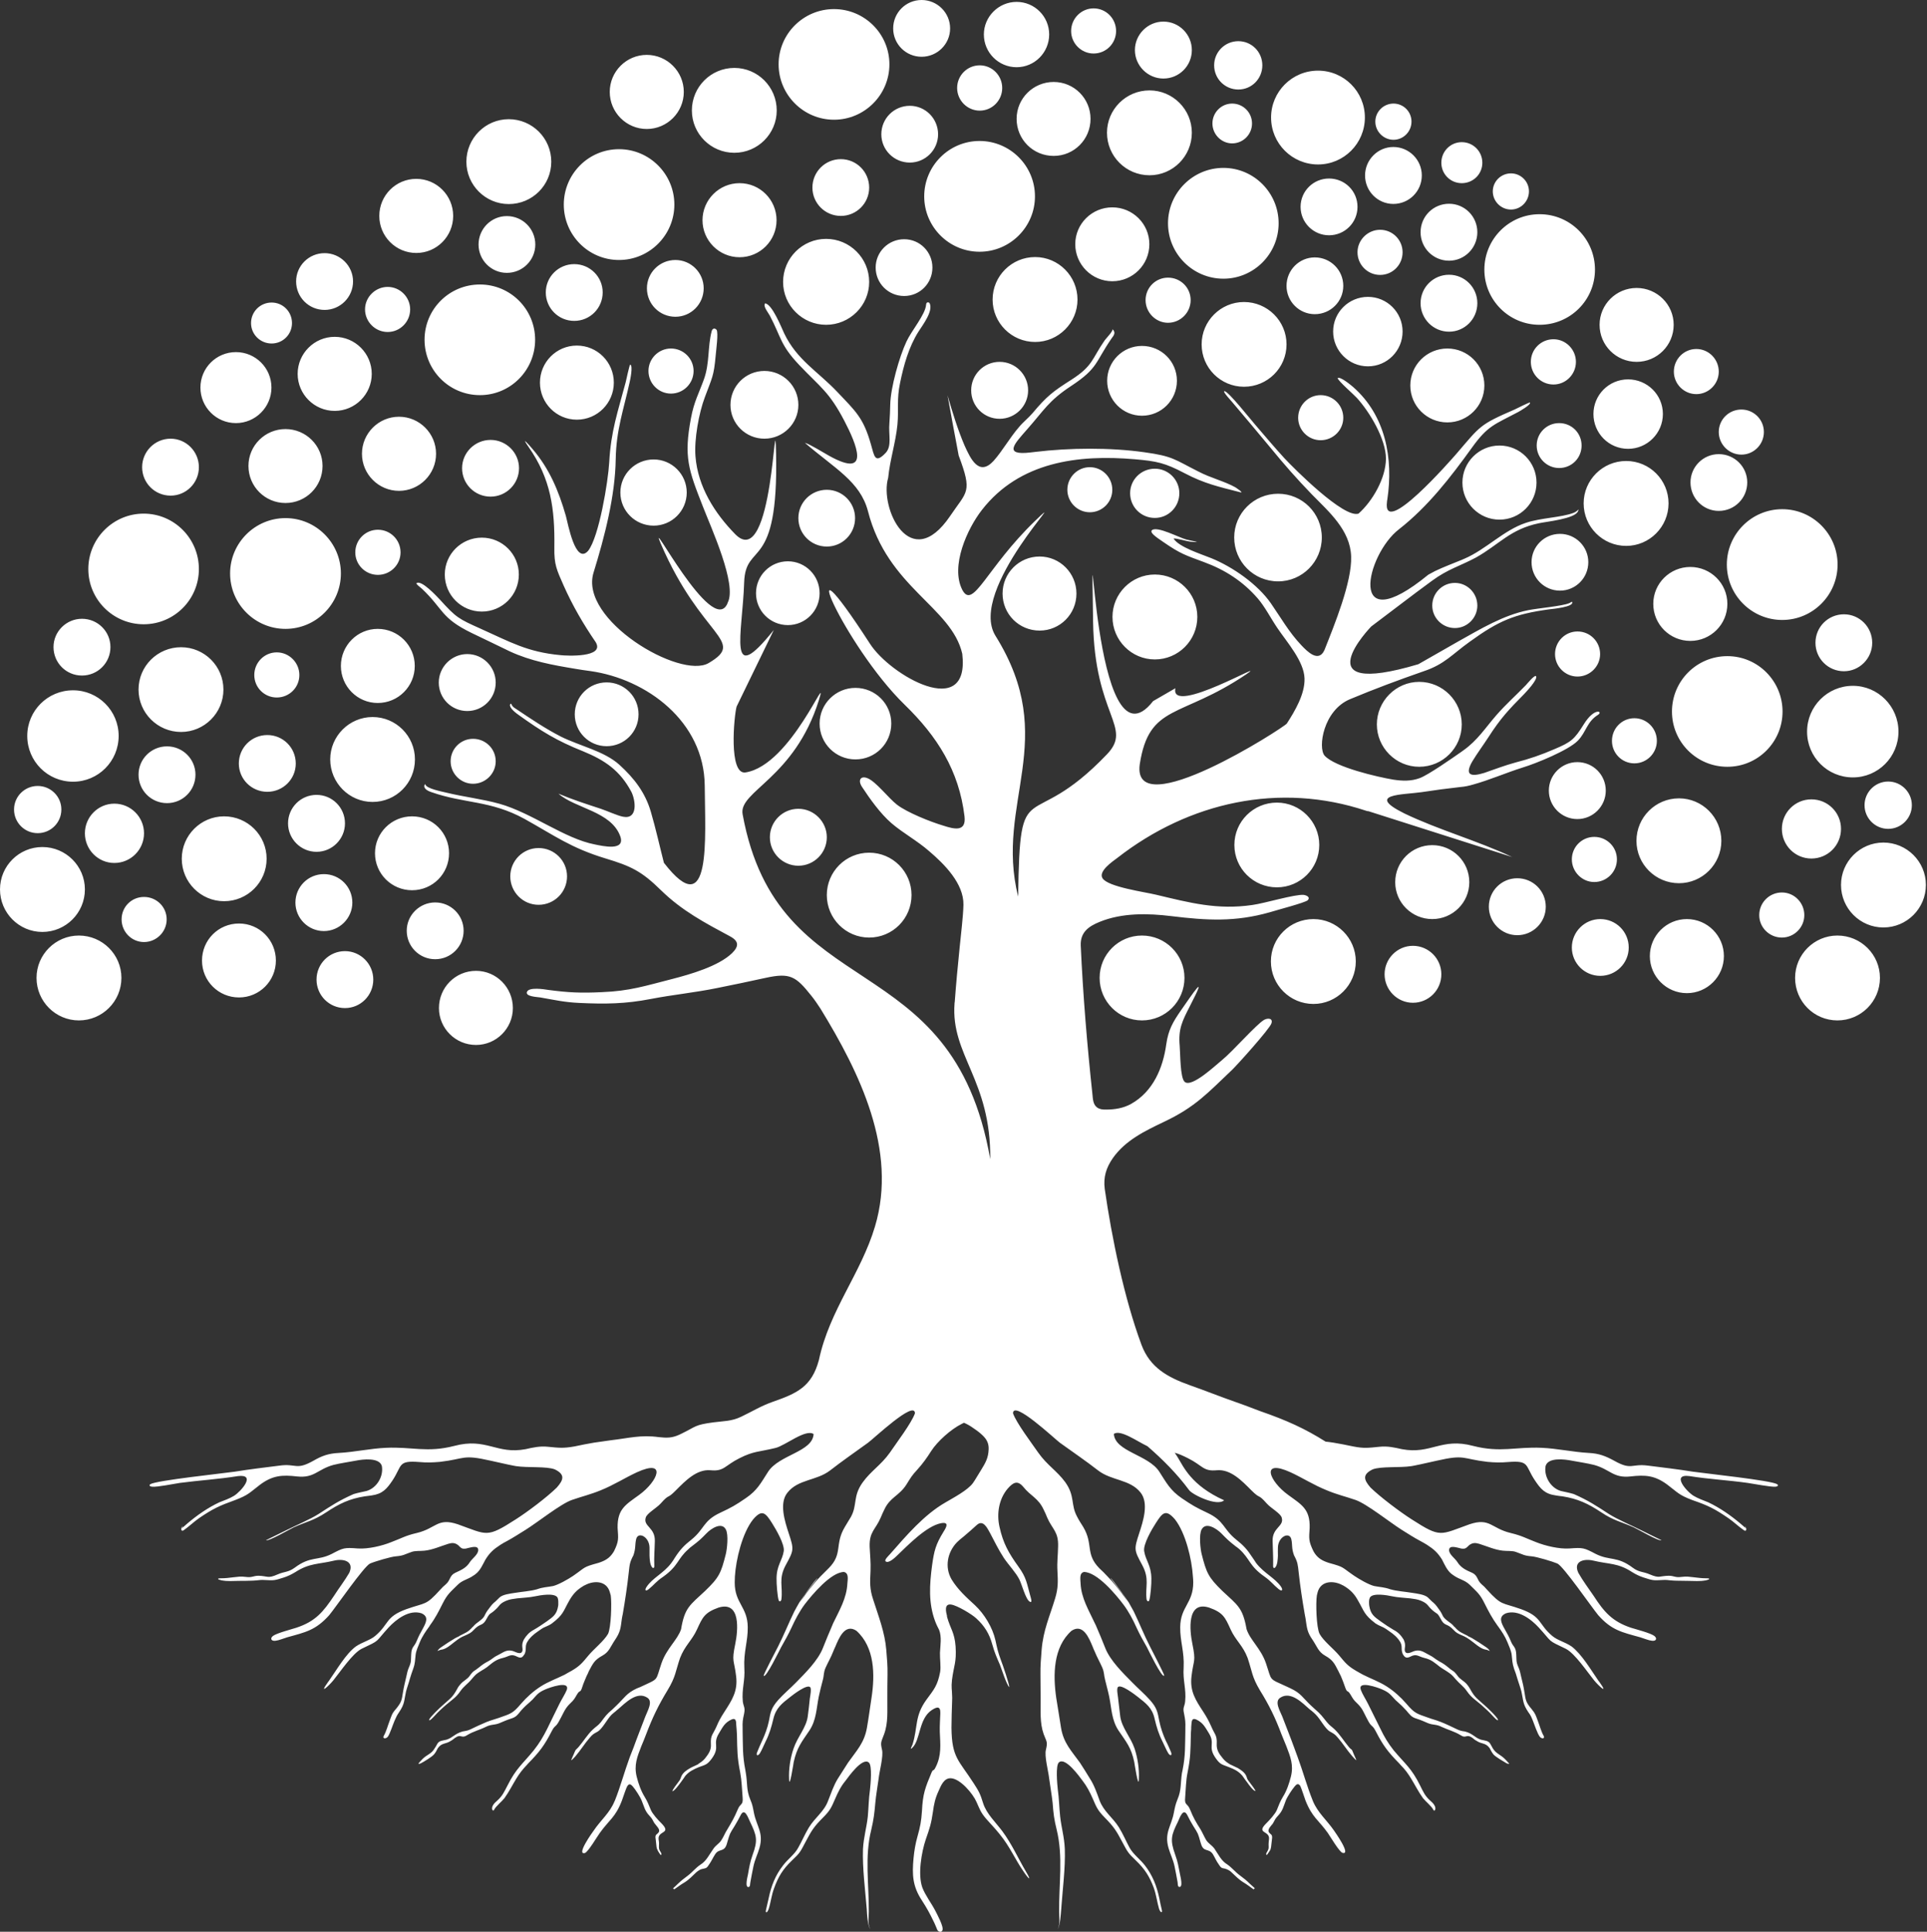 <?xml version="1.0" encoding="UTF-8" standalone="no"?><svg xmlns="http://www.w3.org/2000/svg" xmlns:xlink="http://www.w3.org/1999/xlink" fill="#000000" height="44" preserveAspectRatio="xMidYMid meet" version="1" viewBox="0.0 0.0 43.9 44.0" width="43.9" zoomAndPan="magnify"><rect x="0.0" y="0.0" width="43.9" height="44.0" fill="#333333" stroke="none"/><g id="change1_1"><path d="M 26.609 6.324 C 26.328 6.324 26.098 6.551 26.098 6.836 C 26.098 7.117 26.328 7.352 26.609 7.352 C 26.891 7.352 27.125 7.121 27.125 6.836 C 27.125 6.551 26.895 6.324 26.609 6.324 Z M 6.188 6.891 C 5.93 6.891 5.719 7.098 5.719 7.359 C 5.719 7.617 5.93 7.824 6.188 7.824 C 6.445 7.824 6.652 7.617 6.652 7.359 C 6.652 7.098 6.445 6.891 6.188 6.891 Z M 5.375 8.02 C 4.93 8.02 4.566 8.379 4.566 8.828 C 4.566 9.273 4.926 9.637 5.375 9.637 C 5.82 9.637 6.184 9.273 6.184 8.828 C 6.184 8.379 5.82 8.02 5.375 8.02 Z M 7.395 5.766 C 7.035 5.766 6.746 6.055 6.746 6.41 C 6.746 6.77 7.035 7.059 7.395 7.059 C 7.75 7.059 8.043 6.77 8.043 6.41 C 8.043 6.055 7.75 5.766 7.395 5.766 Z M 41.859 23.242 C 42.395 23.242 42.828 22.809 42.828 22.273 C 42.828 21.742 42.395 21.309 41.859 21.309 C 41.328 21.309 40.895 21.742 40.895 22.273 C 40.895 22.809 41.324 23.242 41.859 23.242 Z M 1.797 23.242 C 2.332 23.242 2.766 22.809 2.766 22.273 C 2.766 21.742 2.332 21.309 1.797 21.309 C 1.266 21.309 0.832 21.742 0.832 22.273 C 0.832 22.809 1.266 23.242 1.797 23.242 Z M 39.672 9.328 C 39.387 9.328 39.156 9.555 39.156 9.84 C 39.156 10.121 39.387 10.355 39.672 10.355 C 39.953 10.355 40.184 10.125 40.184 9.84 C 40.184 9.555 39.953 9.328 39.672 9.328 Z M 37.234 16.359 C 36.949 16.359 36.723 16.59 36.723 16.875 C 36.723 17.156 36.949 17.387 37.234 17.387 C 37.516 17.387 37.746 17.156 37.746 16.875 C 37.746 16.59 37.516 16.359 37.234 16.359 Z M 42.906 21.125 C 42.375 21.125 41.941 20.691 41.941 20.156 C 41.941 19.625 42.375 19.191 42.906 19.191 C 43.441 19.191 43.875 19.625 43.875 20.156 C 43.875 20.691 43.441 21.125 42.906 21.125 Z M 26.016 23.242 C 25.484 23.242 25.051 22.809 25.051 22.273 C 25.051 21.742 25.48 21.309 26.016 21.309 C 26.551 21.309 26.984 21.742 26.984 22.273 C 26.984 22.809 26.551 23.242 26.016 23.242 Z M 40.594 21.355 C 40.309 21.355 40.078 21.125 40.078 20.844 C 40.078 20.559 40.309 20.328 40.594 20.328 C 40.875 20.328 41.105 20.559 41.105 20.844 C 41.105 21.125 40.875 21.355 40.594 21.355 Z M 41.266 19.555 C 40.895 19.555 40.594 19.254 40.594 18.879 C 40.594 18.508 40.895 18.207 41.266 18.207 C 41.641 18.207 41.941 18.508 41.941 18.879 C 41.941 19.254 41.641 19.555 41.266 19.555 Z M 38.43 22.621 C 37.965 22.621 37.586 22.242 37.586 21.777 C 37.586 21.312 37.965 20.934 38.43 20.934 C 38.895 20.934 39.273 21.312 39.273 21.777 C 39.273 22.242 38.895 22.621 38.43 22.621 Z M 18.188 18.422 C 18.543 18.422 18.836 18.715 18.836 19.07 C 18.836 19.43 18.543 19.719 18.188 19.719 C 17.832 19.719 17.539 19.43 17.539 19.07 C 17.539 18.715 17.828 18.422 18.188 18.422 Z M 19.801 19.422 C 20.336 19.422 20.766 19.855 20.766 20.387 C 20.766 20.922 20.336 21.355 19.801 21.355 C 19.27 21.355 18.836 20.922 18.836 20.387 C 18.836 19.855 19.266 19.422 19.801 19.422 Z M 40.602 11.598 C 41.297 11.598 41.863 12.164 41.863 12.859 C 41.863 13.555 41.297 14.121 40.602 14.121 C 39.906 14.121 39.34 13.555 39.34 12.859 C 39.34 12.164 39.906 11.598 40.602 11.598 Z M 43.016 17.801 C 43.312 17.801 43.555 18.043 43.555 18.34 C 43.555 18.637 43.312 18.879 43.016 18.879 C 42.719 18.879 42.477 18.637 42.477 18.34 C 42.477 18.043 42.719 17.801 43.016 17.801 Z M 42.008 13.992 C 42.363 13.992 42.652 14.281 42.652 14.641 C 42.652 14.996 42.363 15.289 42.008 15.289 C 41.648 15.289 41.359 15 41.359 14.641 C 41.359 14.281 41.648 13.992 42.008 13.992 Z M 42.211 15.621 C 42.785 15.621 43.25 16.09 43.25 16.664 C 43.25 17.242 42.785 17.707 42.211 17.707 C 41.633 17.707 41.168 17.242 41.168 16.664 C 41.168 16.09 41.633 15.621 42.211 15.621 Z M 9.914 21.848 C 10.273 21.848 10.562 21.559 10.562 21.199 C 10.562 20.844 10.273 20.555 9.914 20.555 C 9.559 20.555 9.266 20.844 9.266 21.199 C 9.266 21.559 9.555 21.848 9.914 21.848 Z M 0.965 21.227 C 1.5 21.227 1.934 20.793 1.934 20.258 C 1.934 19.727 1.5 19.293 0.965 19.293 C 0.434 19.293 0 19.723 0 20.258 C 0 20.793 0.434 21.227 0.965 21.227 Z M 7.211 19.402 C 7.57 19.402 7.859 19.109 7.859 18.754 C 7.859 18.395 7.57 18.105 7.211 18.105 C 6.852 18.105 6.562 18.395 6.562 18.754 C 6.562 19.109 6.852 19.402 7.211 19.402 Z M 5.105 20.527 C 5.641 20.527 6.074 20.094 6.074 19.559 C 6.074 19.027 5.641 18.594 5.105 18.594 C 4.574 18.594 4.141 19.027 4.141 19.559 C 4.141 20.094 4.574 20.527 5.105 20.527 Z M 3.281 21.457 C 3.562 21.457 3.797 21.227 3.797 20.941 C 3.797 20.656 3.566 20.43 3.281 20.43 C 2.996 20.43 2.77 20.656 2.77 20.941 C 2.77 21.223 2.996 21.457 3.281 21.457 Z M 7.859 22.961 C 8.215 22.961 8.504 22.672 8.504 22.312 C 8.504 21.957 8.215 21.664 7.859 21.664 C 7.5 21.664 7.211 21.953 7.211 22.312 C 7.211 22.672 7.5 22.961 7.859 22.961 Z M 7.379 21.207 C 7.734 21.207 8.027 20.914 8.027 20.559 C 8.027 20.199 7.738 19.91 7.379 19.91 C 7.02 19.91 6.73 20.199 6.73 20.559 C 6.73 20.914 7.02 21.207 7.379 21.207 Z M 2.605 19.656 C 2.98 19.656 3.281 19.352 3.281 18.98 C 3.281 18.609 2.98 18.305 2.605 18.305 C 2.234 18.305 1.934 18.609 1.934 18.98 C 1.934 19.352 2.234 19.656 2.605 19.656 Z M 5.445 22.719 C 5.91 22.719 6.285 22.344 6.285 21.879 C 6.285 21.41 5.91 21.035 5.445 21.035 C 4.977 21.035 4.602 21.41 4.602 21.879 C 4.602 22.344 4.977 22.719 5.445 22.719 Z M 10.844 23.801 C 11.309 23.801 11.684 23.422 11.684 22.961 C 11.684 22.492 11.309 22.113 10.844 22.113 C 10.375 22.113 10 22.492 10 22.961 C 10 23.422 10.375 23.801 10.844 23.801 Z M 3.805 17 C 3.445 17 3.156 17.289 3.156 17.645 C 3.156 18.004 3.445 18.293 3.805 18.293 C 4.164 18.293 4.453 18.004 4.453 17.645 C 4.453 17.289 4.164 17 3.805 17 Z M 4.125 14.742 C 3.59 14.742 3.156 15.172 3.156 15.707 C 3.156 16.238 3.59 16.672 4.125 16.672 C 4.656 16.672 5.09 16.238 5.09 15.707 C 5.09 15.172 4.656 14.742 4.125 14.742 Z M 3.273 11.699 C 2.578 11.699 2.012 12.266 2.012 12.961 C 2.012 13.656 2.578 14.219 3.273 14.219 C 3.969 14.219 4.531 13.656 4.531 12.961 C 4.531 12.266 3.969 11.699 3.273 11.699 Z M 38.645 7.949 C 38.363 7.949 38.133 8.18 38.133 8.465 C 38.133 8.746 38.363 8.977 38.645 8.977 C 38.926 8.977 39.156 8.746 39.156 8.465 C 39.156 8.18 38.926 7.949 38.645 7.949 Z M 31.746 2.359 C 31.52 2.359 31.332 2.543 31.332 2.77 C 31.332 2.996 31.52 3.184 31.746 3.184 C 31.973 3.184 32.156 2.996 32.156 2.77 C 32.156 2.543 31.973 2.359 31.746 2.359 Z M 34.422 3.949 C 34.195 3.949 34.008 4.133 34.008 4.359 C 34.008 4.586 34.195 4.773 34.422 4.773 C 34.648 4.773 34.832 4.586 34.832 4.359 C 34.832 4.133 34.648 3.949 34.422 3.949 Z M 28.07 2.359 C 27.824 2.359 27.621 2.562 27.621 2.812 C 27.621 3.059 27.824 3.266 28.07 3.266 C 28.32 3.266 28.523 3.062 28.523 2.812 C 28.523 2.562 28.32 2.359 28.07 2.359 Z M 26.504 0.492 C 26.148 0.492 25.855 0.785 25.855 1.141 C 25.855 1.496 26.148 1.789 26.504 1.789 C 26.863 1.789 27.152 1.5 27.152 1.141 C 27.152 0.785 26.863 0.492 26.504 0.492 Z M 19.156 3.625 C 18.797 3.625 18.508 3.914 18.508 4.273 C 18.508 4.629 18.797 4.918 19.156 4.918 C 19.512 4.918 19.801 4.629 19.801 4.273 C 19.801 3.914 19.512 3.625 19.156 3.625 Z M 0.859 17.902 C 0.562 17.902 0.32 18.141 0.32 18.438 C 0.32 18.738 0.562 18.977 0.859 18.977 C 1.156 18.977 1.398 18.738 1.398 18.438 C 1.398 18.141 1.156 17.902 0.859 17.902 Z M 12.27 19.316 C 11.914 19.316 11.625 19.605 11.625 19.961 C 11.625 20.32 11.914 20.609 12.27 20.609 C 12.629 20.609 12.918 20.32 12.918 19.961 C 12.918 19.605 12.629 19.316 12.27 19.316 Z M 36.457 20.934 C 36.102 20.934 35.809 21.223 35.809 21.582 C 35.809 21.938 36.098 22.227 36.457 22.227 C 36.816 22.227 37.105 21.938 37.105 21.582 C 37.105 21.223 36.816 20.934 36.457 20.934 Z M 34.566 20.004 C 34.207 20.004 33.918 20.293 33.918 20.652 C 33.918 21.008 34.207 21.301 34.566 21.301 C 34.922 21.301 35.215 21.012 35.215 20.652 C 35.215 20.293 34.926 20.004 34.566 20.004 Z M 32.188 21.543 C 31.832 21.543 31.543 21.836 31.543 22.191 C 31.543 22.547 31.832 22.84 32.188 22.84 C 32.547 22.84 32.836 22.551 32.836 22.191 C 32.836 21.836 32.547 21.543 32.188 21.543 Z M 29.922 20.934 C 29.387 20.934 28.953 21.363 28.953 21.898 C 28.953 22.434 29.387 22.867 29.922 22.867 C 30.453 22.867 30.887 22.434 30.887 21.898 C 30.887 21.367 30.453 20.934 29.922 20.934 Z M 11.59 2.715 C 11.059 2.715 10.625 3.148 10.625 3.684 C 10.625 4.215 11.059 4.648 11.59 4.648 C 12.125 4.648 12.559 4.219 12.559 3.684 C 12.559 3.148 12.125 2.715 11.59 2.715 Z M 16.73 1.547 C 16.195 1.547 15.762 1.98 15.762 2.516 C 15.762 3.047 16.195 3.48 16.73 3.48 C 17.262 3.48 17.695 3.047 17.695 2.516 C 17.695 1.98 17.262 1.547 16.73 1.547 Z M 8.488 16.332 C 7.957 16.332 7.523 16.766 7.523 17.297 C 7.523 17.832 7.957 18.266 8.488 18.266 C 9.02 18.266 9.453 17.836 9.453 17.297 C 9.453 16.766 9.023 16.332 8.488 16.332 Z M 19.488 15.668 C 19.039 15.668 18.672 16.031 18.672 16.48 C 18.672 16.934 19.039 17.297 19.488 17.297 C 19.941 17.297 20.305 16.934 20.305 16.48 C 20.305 16.031 19.941 15.668 19.488 15.668 Z M 38.25 18.184 C 37.715 18.184 37.281 18.617 37.281 19.152 C 37.281 19.684 37.715 20.117 38.25 20.117 C 38.781 20.117 39.215 19.684 39.215 19.152 C 39.215 18.617 38.781 18.184 38.25 18.184 Z M 26.188 2.059 C 25.652 2.059 25.219 2.492 25.219 3.023 C 25.219 3.559 25.652 3.992 26.188 3.992 C 26.719 3.992 27.152 3.559 27.152 3.023 C 27.152 2.492 26.719 2.059 26.188 2.059 Z M 23.582 5.855 C 23.047 5.855 22.613 6.289 22.613 6.824 C 22.613 7.355 23.047 7.789 23.582 7.789 C 24.113 7.789 24.547 7.355 24.547 6.824 C 24.547 6.289 24.113 5.855 23.582 5.855 Z M 17.949 12.785 C 17.547 12.785 17.223 13.109 17.223 13.512 C 17.223 13.914 17.547 14.238 17.949 14.238 C 18.348 14.238 18.672 13.914 18.672 13.512 C 18.672 13.109 18.348 12.785 17.949 12.785 Z M 29.09 18.281 C 28.555 18.281 28.121 18.711 28.121 19.246 C 28.121 19.781 28.555 20.211 29.09 20.211 C 29.621 20.211 30.055 19.781 30.055 19.246 C 30.055 18.715 29.621 18.281 29.09 18.281 Z M 37.047 10.5 C 36.512 10.5 36.078 10.934 36.078 11.465 C 36.078 12 36.512 12.434 37.047 12.434 C 37.578 12.434 38.012 12 38.012 11.465 C 38.012 10.934 37.582 10.5 37.047 10.5 Z M 14.102 3.398 C 13.406 3.398 12.844 3.965 12.844 4.66 C 12.844 5.355 13.406 5.922 14.102 5.922 C 14.797 5.922 15.363 5.355 15.363 4.66 C 15.363 3.965 14.797 3.398 14.102 3.398 Z M 17.414 8.449 C 16.988 8.449 16.641 8.793 16.641 9.223 C 16.641 9.648 16.988 9.992 17.414 9.992 C 17.84 9.992 18.188 9.648 18.188 9.223 C 18.188 8.793 17.84 8.449 17.414 8.449 Z M 26.309 13.086 C 25.777 13.086 25.344 13.52 25.344 14.051 C 25.344 14.586 25.777 15.02 26.309 15.02 C 26.844 15.02 27.277 14.586 27.277 14.051 C 27.277 13.52 26.844 13.086 26.309 13.086 Z M 28.34 6.879 C 27.809 6.879 27.375 7.312 27.375 7.844 C 27.375 8.379 27.809 8.809 28.34 8.809 C 28.875 8.809 29.309 8.379 29.309 7.844 C 29.309 7.312 28.875 6.879 28.34 6.879 Z M 27.871 3.824 C 27.176 3.824 26.609 4.391 26.609 5.086 C 26.609 5.781 27.176 6.348 27.871 6.348 C 28.566 6.348 29.129 5.781 29.129 5.086 C 29.129 4.391 28.566 3.824 27.871 3.824 Z M 13.82 15.543 C 13.418 15.543 13.094 15.867 13.094 16.27 C 13.094 16.672 13.418 16.996 13.82 16.996 C 14.223 16.996 14.547 16.672 14.547 16.27 C 14.547 15.867 14.223 15.543 13.82 15.543 Z M 35.391 7.727 C 35.105 7.727 34.875 7.957 34.875 8.242 C 34.875 8.527 35.105 8.758 35.391 8.758 C 35.672 8.758 35.902 8.527 35.902 8.242 C 35.902 7.961 35.672 7.727 35.391 7.727 Z M 6.305 14.859 C 6.023 14.859 5.793 15.09 5.793 15.375 C 5.793 15.66 6.023 15.887 6.305 15.887 C 6.59 15.887 6.82 15.66 6.82 15.375 C 6.82 15.094 6.59 14.859 6.305 14.859 Z M 1.867 14.094 C 1.512 14.094 1.219 14.383 1.219 14.738 C 1.219 15.098 1.508 15.387 1.867 15.387 C 2.227 15.387 2.516 15.098 2.516 14.738 C 2.516 14.383 2.227 14.094 1.867 14.094 Z M 20.996 0 C 20.637 0 20.348 0.289 20.348 0.648 C 20.348 1.004 20.637 1.293 20.996 1.293 C 21.352 1.293 21.645 1.004 21.645 0.648 C 21.645 0.289 21.352 0 20.996 0 Z M 7.625 7.672 C 7.16 7.672 6.781 8.051 6.781 8.516 C 6.781 8.98 7.16 9.359 7.625 9.359 C 8.09 9.359 8.469 8.98 8.469 8.516 C 8.469 8.051 8.09 7.672 7.625 7.672 Z M 31.164 6.762 C 30.727 6.762 30.371 7.113 30.371 7.551 C 30.371 7.988 30.727 8.344 31.164 8.344 C 31.602 8.344 31.953 7.988 31.953 7.551 C 31.953 7.113 31.598 6.762 31.164 6.762 Z M 3.887 9.992 C 3.527 9.992 3.238 10.285 3.238 10.641 C 3.238 11 3.527 11.289 3.887 11.289 C 4.242 11.289 4.531 11 4.531 10.641 C 4.531 10.285 4.242 9.992 3.887 9.992 Z M 15.387 5.922 C 15.027 5.922 14.738 6.211 14.738 6.566 C 14.738 6.926 15.027 7.215 15.387 7.215 C 15.742 7.215 16.031 6.926 16.031 6.566 C 16.031 6.211 15.742 5.922 15.387 5.922 Z M 13.082 6.016 C 12.723 6.016 12.434 6.305 12.434 6.66 C 12.434 7.02 12.723 7.309 13.082 7.309 C 13.441 7.309 13.73 7.02 13.73 6.66 C 13.73 6.305 13.441 6.016 13.082 6.016 Z M 39.156 10.344 C 38.801 10.344 38.512 10.633 38.512 10.988 C 38.512 11.348 38.801 11.637 39.156 11.637 C 39.516 11.637 39.805 11.348 39.805 10.988 C 39.805 10.633 39.516 10.344 39.156 10.344 Z M 33.012 6.258 C 32.652 6.258 32.363 6.547 32.363 6.906 C 32.363 7.262 32.652 7.555 33.012 7.555 C 33.367 7.555 33.656 7.266 33.656 6.906 C 33.656 6.547 33.367 6.258 33.012 6.258 Z M 18.836 11.156 C 18.477 11.156 18.188 11.445 18.188 11.801 C 18.188 12.16 18.477 12.449 18.836 12.449 C 19.191 12.449 19.48 12.16 19.48 11.801 C 19.48 11.445 19.191 11.156 18.836 11.156 Z M 22.773 8.242 C 22.414 8.242 22.125 8.531 22.125 8.891 C 22.125 9.25 22.414 9.539 22.773 9.539 C 23.129 9.539 23.422 9.25 23.422 8.891 C 23.422 8.535 23.133 8.242 22.773 8.242 Z M 36.32 19.062 C 36.039 19.062 35.809 19.289 35.809 19.574 C 35.809 19.855 36.039 20.09 36.32 20.09 C 36.605 20.09 36.836 19.859 36.836 19.574 C 36.836 19.289 36.605 19.062 36.32 19.062 Z M 35.938 14.383 C 35.656 14.383 35.426 14.613 35.426 14.898 C 35.426 15.18 35.656 15.41 35.938 15.41 C 36.219 15.41 36.453 15.18 36.453 14.898 C 36.453 14.613 36.223 14.383 35.938 14.383 Z M 33.145 13.277 C 32.859 13.277 32.629 13.508 32.629 13.793 C 32.629 14.074 32.859 14.305 33.145 14.305 C 33.426 14.305 33.656 14.074 33.656 13.793 C 33.656 13.508 33.426 13.277 33.145 13.277 Z M 10.777 16.828 C 10.496 16.828 10.266 17.055 10.266 17.34 C 10.266 17.621 10.496 17.852 10.777 17.852 C 11.059 17.852 11.293 17.621 11.293 17.34 C 11.293 17.055 11.062 16.828 10.777 16.828 Z M 8.609 12.066 C 8.324 12.066 8.094 12.297 8.094 12.582 C 8.094 12.863 8.324 13.094 8.609 13.094 C 8.891 13.094 9.125 12.867 9.125 12.582 C 9.125 12.297 8.895 12.066 8.609 12.066 Z M 8.832 6.535 C 8.551 6.535 8.316 6.766 8.316 7.047 C 8.316 7.328 8.547 7.562 8.832 7.562 C 9.113 7.562 9.344 7.332 9.344 7.047 C 9.344 6.766 9.113 6.535 8.832 6.535 Z M 15.285 7.938 C 15.004 7.938 14.773 8.168 14.773 8.449 C 14.773 8.734 15.004 8.965 15.285 8.965 C 15.57 8.965 15.801 8.734 15.801 8.449 C 15.801 8.168 15.57 7.938 15.285 7.938 Z M 24.828 10.641 C 24.547 10.641 24.316 10.871 24.316 11.156 C 24.316 11.438 24.547 11.668 24.828 11.668 C 25.109 11.668 25.34 11.441 25.34 11.156 C 25.34 10.871 25.109 10.641 24.828 10.641 Z M 30.086 9 C 29.805 9 29.574 9.23 29.574 9.516 C 29.574 9.797 29.805 10.027 30.086 10.027 C 30.371 10.027 30.602 9.797 30.602 9.516 C 30.602 9.23 30.371 9 30.086 9 Z M 35.52 9.637 C 35.238 9.637 35.008 9.863 35.008 10.148 C 35.008 10.43 35.238 10.66 35.52 10.66 C 35.805 10.66 36.031 10.434 36.031 10.148 C 36.031 9.863 35.805 9.637 35.52 9.637 Z M 33.012 4.641 C 32.652 4.641 32.363 4.93 32.363 5.289 C 32.363 5.648 32.652 5.938 33.012 5.938 C 33.367 5.938 33.656 5.648 33.656 5.289 C 33.656 4.93 33.367 4.641 33.012 4.641 Z M 31.441 5.234 C 31.16 5.234 30.926 5.465 30.926 5.746 C 30.926 6.031 31.156 6.262 31.441 6.262 C 31.727 6.262 31.953 6.031 31.953 5.746 C 31.953 5.465 31.727 5.234 31.441 5.234 Z M 24.914 0.191 C 24.633 0.191 24.402 0.422 24.402 0.707 C 24.402 0.988 24.633 1.219 24.914 1.219 C 25.199 1.219 25.426 0.988 25.426 0.707 C 25.426 0.422 25.199 0.191 24.914 0.191 Z M 22.32 1.488 C 22.035 1.488 21.805 1.719 21.805 2.004 C 21.805 2.285 22.035 2.52 22.32 2.52 C 22.602 2.52 22.832 2.289 22.832 2.004 C 22.832 1.719 22.602 1.488 22.32 1.488 Z M 20.727 2.41 C 20.367 2.41 20.078 2.699 20.078 3.059 C 20.078 3.414 20.367 3.703 20.727 3.703 C 21.082 3.703 21.371 3.414 21.371 3.059 C 21.371 2.699 21.082 2.41 20.727 2.41 Z M 23.16 0.043 C 22.75 0.043 22.414 0.379 22.414 0.785 C 22.414 1.199 22.75 1.531 23.16 1.531 C 23.57 1.531 23.902 1.195 23.902 0.785 C 23.902 0.375 23.57 0.043 23.16 0.043 Z M 28.211 0.938 C 27.906 0.938 27.66 1.184 27.66 1.488 C 27.66 1.793 27.906 2.039 28.211 2.039 C 28.516 2.039 28.758 1.793 28.758 1.488 C 28.758 1.184 28.516 0.938 28.211 0.938 Z M 35.934 17.359 C 35.578 17.359 35.285 17.648 35.285 18.008 C 35.285 18.363 35.574 18.656 35.934 18.656 C 36.293 18.656 36.582 18.363 36.582 18.008 C 36.582 17.648 36.293 17.359 35.934 17.359 Z M 35.539 12.16 C 35.18 12.16 34.891 12.449 34.891 12.805 C 34.891 13.164 35.18 13.453 35.539 13.453 C 35.895 13.453 36.184 13.164 36.184 12.805 C 36.184 12.449 35.895 12.16 35.539 12.16 Z M 37.09 8.641 C 36.652 8.641 36.301 8.996 36.301 9.43 C 36.301 9.867 36.652 10.223 37.09 10.223 C 37.527 10.223 37.883 9.867 37.883 9.43 C 37.883 8.992 37.527 8.641 37.09 8.641 Z M 31.742 3.348 C 31.387 3.348 31.098 3.641 31.098 3.996 C 31.098 4.355 31.387 4.645 31.742 4.645 C 32.102 4.645 32.391 4.355 32.391 3.996 C 32.391 3.641 32.102 3.348 31.742 3.348 Z M 29.953 5.863 C 29.598 5.863 29.309 6.152 29.309 6.512 C 29.309 6.867 29.598 7.156 29.953 7.156 C 30.312 7.156 30.602 6.867 30.602 6.512 C 30.602 6.152 30.312 5.863 29.953 5.863 Z M 26.016 7.879 C 25.578 7.879 25.223 8.234 25.223 8.672 C 25.223 9.113 25.578 9.469 26.016 9.469 C 26.457 9.469 26.812 9.113 26.812 8.672 C 26.812 8.234 26.457 7.879 26.016 7.879 Z M 20.598 5.449 C 20.238 5.449 19.949 5.738 19.949 6.094 C 19.949 6.453 20.238 6.742 20.598 6.742 C 20.957 6.742 21.242 6.453 21.242 6.094 C 21.242 5.738 20.957 5.449 20.598 5.449 Z M 11.547 4.922 C 11.191 4.922 10.902 5.211 10.902 5.57 C 10.902 5.926 11.191 6.215 11.547 6.215 C 11.906 6.215 12.195 5.926 12.195 5.57 C 12.195 5.211 11.906 4.922 11.547 4.922 Z M 11.176 10.02 C 10.82 10.02 10.527 10.309 10.527 10.664 C 10.527 11.023 10.816 11.312 11.176 11.312 C 11.531 11.312 11.824 11.023 11.824 10.664 C 11.824 10.309 11.531 10.02 11.176 10.02 Z M 10.645 14.898 C 10.289 14.898 9.996 15.191 9.996 15.547 C 9.996 15.906 10.285 16.195 10.645 16.195 C 11.004 16.195 11.293 15.906 11.293 15.547 C 11.293 15.191 11.004 14.898 10.645 14.898 Z M 6.09 16.742 C 5.73 16.742 5.441 17.031 5.441 17.391 C 5.441 17.746 5.73 18.035 6.09 18.035 C 6.449 18.035 6.738 17.746 6.738 17.391 C 6.738 17.031 6.449 16.742 6.09 16.742 Z M 9.387 18.594 C 8.922 18.594 8.543 18.969 8.543 19.434 C 8.543 19.902 8.922 20.277 9.387 20.277 C 9.855 20.277 10.23 19.902 10.23 19.434 C 10.23 18.969 9.855 18.594 9.387 18.594 Z M 32.629 19.25 C 32.164 19.25 31.785 19.625 31.785 20.094 C 31.785 20.559 32.164 20.934 32.629 20.934 C 33.094 20.934 33.473 20.559 33.473 20.094 C 33.473 19.625 33.094 19.25 32.629 19.25 Z M 23.684 12.676 C 23.215 12.676 22.84 13.055 22.84 13.52 C 22.84 13.988 23.215 14.363 23.684 14.363 C 24.148 14.363 24.523 13.988 24.523 13.52 C 24.523 13.055 24.148 12.676 23.684 12.676 Z M 26.309 10.676 C 25.996 10.676 25.746 10.926 25.746 11.234 C 25.746 11.547 25.996 11.797 26.309 11.797 C 26.617 11.797 26.867 11.547 26.867 11.234 C 26.867 10.926 26.617 10.676 26.309 10.676 Z M 38.508 12.914 C 38.043 12.914 37.664 13.289 37.664 13.754 C 37.664 14.223 38.043 14.598 38.508 14.598 C 38.973 14.598 39.352 14.223 39.352 13.754 C 39.352 13.289 38.973 12.914 38.508 12.914 Z M 34.16 10.148 C 33.695 10.148 33.316 10.527 33.316 10.992 C 33.316 11.457 33.695 11.836 34.16 11.836 C 34.629 11.836 35.004 11.457 35.004 10.992 C 35.004 10.527 34.629 10.148 34.16 10.148 Z M 8.605 14.324 C 8.141 14.324 7.766 14.703 7.766 15.168 C 7.766 15.633 8.141 16.012 8.605 16.012 C 9.074 16.012 9.449 15.633 9.449 15.168 C 9.449 14.703 9.074 14.324 8.605 14.324 Z M 10.977 12.246 C 10.512 12.246 10.133 12.621 10.133 13.086 C 10.133 13.555 10.512 13.93 10.977 13.93 C 11.441 13.93 11.82 13.555 11.82 13.086 C 11.82 12.621 11.441 12.246 10.977 12.246 Z M 6.504 9.773 C 6.039 9.773 5.66 10.148 5.66 10.613 C 5.66 11.082 6.039 11.457 6.504 11.457 C 6.969 11.457 7.348 11.082 7.348 10.613 C 7.348 10.148 6.969 9.773 6.504 9.773 Z M 9.09 9.492 C 8.625 9.492 8.246 9.871 8.246 10.336 C 8.246 10.801 8.625 11.18 9.09 11.18 C 9.555 11.18 9.934 10.801 9.934 10.336 C 9.934 9.871 9.555 9.492 9.09 9.492 Z M 13.141 7.871 C 12.676 7.871 12.301 8.25 12.301 8.715 C 12.301 9.18 12.676 9.559 13.141 9.559 C 13.609 9.559 13.984 9.18 13.984 8.715 C 13.984 8.25 13.609 7.871 13.141 7.871 Z M 9.484 4.074 C 9.016 4.074 8.641 4.453 8.641 4.918 C 8.641 5.383 9.016 5.762 9.484 5.762 C 9.949 5.762 10.324 5.383 10.324 4.918 C 10.324 4.453 9.949 4.074 9.484 4.074 Z M 14.734 1.25 C 14.27 1.25 13.891 1.629 13.891 2.094 C 13.891 2.559 14.27 2.938 14.734 2.938 C 15.199 2.938 15.578 2.559 15.578 2.094 C 15.578 1.629 15.199 1.25 14.734 1.25 Z M 16.848 4.172 C 16.383 4.172 16.004 4.551 16.004 5.016 C 16.004 5.48 16.383 5.859 16.848 5.859 C 17.316 5.859 17.691 5.48 17.691 5.016 C 17.691 4.551 17.316 4.172 16.848 4.172 Z M 30.277 4.066 C 29.922 4.066 29.629 4.352 29.629 4.711 C 29.629 5.07 29.922 5.359 30.277 5.359 C 30.637 5.359 30.926 5.07 30.926 4.711 C 30.926 4.352 30.637 4.066 30.277 4.066 Z M 25.34 4.723 C 24.875 4.723 24.496 5.098 24.496 5.562 C 24.496 6.027 24.875 6.406 25.34 6.406 C 25.805 6.406 26.184 6.031 26.184 5.562 C 26.184 5.098 25.805 4.723 25.34 4.723 Z M 37.285 6.559 C 36.82 6.559 36.441 6.934 36.441 7.398 C 36.441 7.867 36.82 8.242 37.285 8.242 C 37.75 8.242 38.129 7.867 38.129 7.398 C 38.129 6.934 37.75 6.559 37.285 6.559 Z M 32.973 7.938 C 32.508 7.938 32.129 8.312 32.129 8.781 C 32.129 9.246 32.508 9.621 32.973 9.621 C 33.438 9.621 33.816 9.246 33.816 8.781 C 33.816 8.312 33.438 7.938 32.973 7.938 Z M 24.004 1.867 C 23.539 1.867 23.16 2.242 23.16 2.707 C 23.16 3.176 23.535 3.551 24.004 3.551 C 24.469 3.551 24.844 3.176 24.844 2.707 C 24.844 2.242 24.469 1.867 24.004 1.867 Z M 33.301 3.238 C 33.043 3.238 32.836 3.449 32.836 3.707 C 32.836 3.965 33.043 4.172 33.301 4.172 C 33.562 4.172 33.77 3.965 33.77 3.707 C 33.77 3.449 33.562 3.238 33.301 3.238 Z M 1.664 15.723 C 1.086 15.723 0.621 16.188 0.621 16.762 C 0.621 17.34 1.086 17.805 1.664 17.805 C 2.238 17.805 2.703 17.34 2.703 16.762 C 2.703 16.188 2.238 15.723 1.664 15.723 Z M 19 0.207 C 18.305 0.207 17.738 0.77 17.738 1.465 C 17.738 2.16 18.305 2.727 19 2.727 C 19.695 2.727 20.262 2.16 20.262 1.465 C 20.262 0.77 19.695 0.207 19 0.207 Z M 6.504 11.801 C 5.809 11.801 5.242 12.367 5.242 13.062 C 5.242 13.758 5.809 14.324 6.504 14.324 C 7.199 14.324 7.766 13.758 7.766 13.062 C 7.766 12.367 7.199 11.801 6.504 11.801 Z M 10.934 6.48 C 10.234 6.48 9.672 7.043 9.672 7.738 C 9.672 8.434 10.234 9 10.934 9 C 11.629 9 12.191 8.434 12.191 7.738 C 12.191 7.043 11.629 6.48 10.934 6.48 Z M 14.891 10.465 C 14.473 10.465 14.133 10.801 14.133 11.219 C 14.133 11.637 14.473 11.973 14.891 11.973 C 15.305 11.973 15.645 11.637 15.645 11.219 C 15.645 10.801 15.305 10.465 14.891 10.465 Z M 18.82 5.441 C 18.281 5.441 17.84 5.879 17.84 6.422 C 17.84 6.961 18.281 7.398 18.82 7.398 C 19.359 7.398 19.801 6.961 19.801 6.422 C 19.801 5.879 19.359 5.441 18.82 5.441 Z M 22.316 3.211 C 21.621 3.211 21.055 3.777 21.055 4.473 C 21.055 5.168 21.621 5.734 22.316 5.734 C 23.012 5.734 23.578 5.168 23.578 4.473 C 23.578 3.777 23.012 3.211 22.316 3.211 Z M 35.074 4.879 C 34.379 4.879 33.816 5.445 33.816 6.141 C 33.816 6.836 34.379 7.398 35.074 7.398 C 35.773 7.398 36.336 6.836 36.336 6.141 C 36.336 5.445 35.773 4.879 35.074 4.879 Z M 30.027 1.609 C 29.434 1.609 28.957 2.09 28.957 2.676 C 28.957 3.27 29.438 3.746 30.027 3.746 C 30.617 3.746 31.094 3.266 31.094 2.676 C 31.094 2.086 30.617 1.609 30.027 1.609 Z M 29.117 11.246 C 28.566 11.246 28.117 11.691 28.117 12.242 C 28.117 12.793 28.562 13.242 29.117 13.242 C 29.668 13.242 30.113 12.793 30.113 12.242 C 30.113 11.691 29.668 11.246 29.117 11.246 Z M 32.332 15.531 C 31.801 15.531 31.367 15.969 31.367 16.5 C 31.367 17.031 31.801 17.465 32.332 17.465 C 32.867 17.465 33.301 17.031 33.301 16.5 C 33.301 15.969 32.867 15.531 32.332 15.531 Z M 39.352 14.945 C 38.652 14.945 38.09 15.512 38.09 16.207 C 38.09 16.902 38.652 17.465 39.352 17.465 C 40.047 17.465 40.609 16.902 40.609 16.207 C 40.609 15.512 40.047 14.945 39.352 14.945 Z M 31.176 18.477 C 32.266 18.824 33.355 19.172 34.449 19.52 C 33.66 19.148 32.77 18.902 31.992 18.527 C 31.098 18.082 31.957 18.105 32.387 18.043 C 32.691 17.996 32.961 17.961 33.27 17.926 C 33.375 17.918 33.465 17.898 33.57 17.867 C 33.934 17.766 34.32 17.598 34.695 17.48 C 34.992 17.391 35.738 17.086 35.945 16.871 C 36.137 16.676 36.148 16.441 36.406 16.281 C 36.527 16.203 36.324 16.105 36.082 16.496 C 35.867 16.84 35.797 16.902 35.406 17.066 C 35.117 17.191 34.836 17.289 34.527 17.367 C 34.266 17.438 34.062 17.52 33.812 17.605 C 33.531 17.691 33.348 17.676 33.543 17.34 C 33.652 17.16 33.793 16.969 33.91 16.789 C 34.184 16.363 34.367 16.168 34.719 15.812 C 34.77 15.758 35.027 15.488 34.996 15.406 C 34.973 15.348 34.785 15.582 34.762 15.605 C 34.527 15.848 34.32 16.027 34.09 16.289 C 33.832 16.586 33.664 16.859 33.34 17.09 C 33.324 17.102 33.309 17.109 33.297 17.121 C 33.094 17.262 32.539 17.652 32.344 17.723 C 32.145 17.797 31.949 17.789 31.742 17.758 C 31.391 17.699 30.418 17.477 30.176 17.211 C 30.02 17.027 30.148 16.18 30.754 15.926 C 31.324 15.688 31.852 15.492 32.434 15.289 C 32.914 15.129 33.082 14.902 33.488 14.613 C 34.141 14.141 34.496 13.988 35.293 13.879 C 35.367 13.871 35.859 13.824 35.816 13.715 C 35.805 13.691 35.805 13.715 35.75 13.738 C 35.598 13.805 35.027 13.855 34.816 13.898 C 34.246 14.012 33.734 14.324 33.23 14.605 C 32.926 14.781 32.617 14.953 32.312 15.129 C 29.633 15.926 31.238 14.27 31.238 14.27 C 31.703 13.922 32.16 13.566 32.625 13.227 C 32.988 12.961 33.258 12.895 33.625 12.699 C 34.16 12.398 34.402 12.055 35.059 11.918 C 35.242 11.879 35.883 11.816 35.949 11.645 C 35.984 11.555 35.957 11.637 35.852 11.68 C 35.57 11.789 35.102 11.793 34.758 11.91 C 34.254 12.078 33.852 12.516 33.359 12.727 C 33.344 12.734 33.328 12.738 33.316 12.746 C 33.109 12.832 32.895 12.91 32.691 13.008 C 32.641 13.035 32.59 13.062 32.539 13.09 C 30.668 14.621 31.117 12.633 31.871 12.055 C 32.531 11.539 33.047 10.871 33.531 10.199 C 33.898 9.688 34.047 9.672 34.582 9.387 C 34.613 9.371 34.887 9.215 34.855 9.168 C 34.848 9.156 34.539 9.312 34.504 9.328 C 33.699 9.676 33.727 9.699 33.176 10.34 C 33.07 10.461 31.484 12.281 31.598 11.426 C 31.598 11.41 31.602 11.395 31.605 11.379 C 31.746 10.445 31.566 9.465 30.828 8.816 C 30.777 8.773 30.531 8.566 30.473 8.613 C 30.492 8.684 30.832 8.977 30.91 9.062 C 31.203 9.383 31.574 10 31.574 10.449 C 31.57 10.891 31.273 11.41 30.949 11.699 C 30.617 11.812 29.488 10.68 29.258 10.434 C 29.039 10.195 28.805 9.918 28.594 9.672 C 28.496 9.562 27.98 8.906 27.895 8.91 C 27.84 8.91 28.059 9.141 28.066 9.152 C 28.355 9.496 28.656 9.848 28.941 10.195 C 29.258 10.582 29.535 10.898 29.887 11.262 C 30.273 11.656 30.762 12.074 30.781 12.676 C 30.801 13.258 30.398 14.238 30.172 14.809 C 30.039 15.098 29.785 14.844 29.645 14.695 C 29.367 14.402 29.18 14.07 28.953 13.742 C 28.652 13.309 28.086 12.914 27.598 12.715 C 27.379 12.625 26.859 12.465 26.734 12.266 C 26.82 12.258 27.012 12.328 27.141 12.34 C 27.449 12.367 27.094 12.309 27.027 12.289 C 26.863 12.246 26.367 11.98 26.246 12.074 C 26.16 12.137 26.453 12.305 26.5 12.344 C 26.895 12.617 27.004 12.645 27.434 12.805 C 27.91 12.98 28.316 13.242 28.652 13.629 C 28.812 13.812 28.957 14.094 29.098 14.301 C 29.316 14.625 29.707 15.059 29.719 15.453 C 29.73 15.809 29.5 16.195 29.316 16.48 C 29.254 16.57 25.777 18.805 25.965 17.41 C 26.18 16.02 26.895 16.371 28.391 15.359 C 28.98 14.957 26.641 16.332 26.777 15.676 C 26.609 15.773 26.438 15.871 26.27 15.969 C 24.875 17.754 24.852 10.473 24.902 14.156 C 24.934 16.316 25.816 16.555 25.219 17.18 C 23.418 19.066 23.234 17.512 23.195 20.422 C 22.656 18.273 24.16 16.859 22.68 14.484 C 22.023 13.434 24.508 10.973 23.582 11.863 C 22.465 12.941 22.168 13.902 21.922 13.434 C 21.648 12.895 22.035 12.043 22.371 11.613 C 23.227 10.516 24.566 10.348 25.859 10.461 C 26.352 10.504 26.539 10.543 26.984 10.777 C 27.438 11.016 27.762 11.086 28.25 11.211 C 28.363 11.242 28.141 11.098 28.141 11.098 C 27.895 10.961 27.57 10.883 27.297 10.738 C 26.754 10.465 26.723 10.391 26.07 10.301 C 25.297 10.191 24.363 10.199 23.586 10.293 C 23.551 10.297 23.516 10.301 23.484 10.305 C 22.836 10.383 23.121 10.098 23.398 9.781 C 23.785 9.344 23.887 9.129 24.406 8.789 C 25.02 8.383 24.945 8.258 25.324 7.707 C 25.379 7.637 25.422 7.574 25.348 7.5 C 25.344 7.559 25.215 7.688 25.168 7.75 C 24.871 8.176 24.906 8.328 24.414 8.645 C 23.984 8.918 23.848 9.023 23.52 9.414 C 23.434 9.516 23.309 9.613 23.215 9.727 C 23.004 9.969 22.836 10.273 22.637 10.496 C 22.305 10.859 22.113 10.457 21.973 10.145 C 21.82 9.789 21.695 9.379 21.586 9.004 C 21.668 9.461 21.754 9.918 21.84 10.375 C 22.16 11.227 22.031 11.18 21.645 11.754 C 20.738 13.09 20.031 11.566 20.234 10.883 C 20.273 10.48 20.406 10.074 20.445 9.672 C 20.477 9.312 20.426 9.098 20.504 8.727 C 20.586 8.324 20.703 7.902 20.926 7.551 C 21.02 7.402 21.27 7.082 21.176 6.902 C 21.172 6.891 21.102 6.859 21.098 6.941 C 21.082 7.164 20.766 7.531 20.652 7.777 C 20.488 8.125 20.289 8.828 20.281 9.215 C 20.277 9.367 20.273 9.488 20.262 9.637 C 20.238 9.902 20.324 10.152 20.18 10.312 C 19.93 10.578 19.918 10.387 19.84 10.117 C 19.668 9.512 19.492 9.367 19.07 8.922 C 18.633 8.461 18.156 8.199 17.867 7.598 C 17.801 7.457 17.59 6.926 17.43 6.91 C 17.379 6.977 17.496 7.113 17.539 7.191 C 17.801 7.691 17.773 7.852 18.203 8.309 C 18.691 8.824 18.887 8.918 19.238 9.59 C 19.508 10.109 19.855 10.918 18.891 10.383 C 18.77 10.316 18.445 10.113 18.336 10.086 C 19.016 10.672 19.594 10.965 19.773 11.641 C 20.219 13.387 21.676 13.82 21.922 14.891 C 22.102 16.426 20.285 15.387 19.82 14.664 C 17.961 11.793 19.23 14.711 20.609 16.051 C 21.352 16.773 21.848 17.551 21.973 18.594 C 22.016 18.961 21.73 18.883 21.488 18.805 C 21.199 18.719 20.668 18.508 20.434 18.328 C 20.234 18.172 19.953 17.797 19.758 17.723 C 19.605 17.664 19.539 17.773 19.637 17.922 C 19.816 18.195 20.059 18.535 20.309 18.75 C 20.574 18.977 20.895 19.148 21.172 19.391 C 21.516 19.684 21.957 20.125 21.949 20.609 C 21.941 20.898 21.891 21.277 21.863 21.574 C 21.82 21.992 21.781 22.406 21.75 22.828 C 21.746 22.836 21.746 22.844 21.746 22.855 C 21.656 24.035 22.578 24.594 22.559 26.402 C 21.695 21.469 17.723 22.953 16.918 18.547 C 16.82 18.02 18.098 17.734 18.656 15.945 C 18.895 15.172 18.027 17.43 16.984 17.594 C 16.594 17.652 16.723 16.301 16.781 16.094 C 17.062 15.512 17.348 14.93 17.629 14.348 C 16.555 15.691 16.914 14.449 16.953 13.266 C 16.984 12.316 17.738 13.055 17.68 10.336 C 17.648 8.918 17.625 13.043 16.754 12.172 C 16.281 11.691 15.898 11.086 15.844 10.395 C 15.812 10.012 15.922 9.402 16.059 9.043 C 16.223 8.598 16.262 8.578 16.305 8.09 C 16.312 7.992 16.371 7.574 16.324 7.512 C 16.285 7.465 16.227 7.477 16.211 7.551 C 16.121 7.895 16.168 8.27 16.039 8.633 C 15.918 8.969 15.812 9.145 15.742 9.52 C 15.574 10.41 15.684 10.699 16.012 11.535 C 16.199 12.02 16.797 13.316 16.578 13.727 C 16.578 13.734 16.57 13.742 16.57 13.75 C 16.223 14.523 14.723 11.609 15.055 12.387 C 15.984 14.539 17.012 14.59 16.145 15.102 C 15.5 15.484 13.184 14.117 13.523 13.039 C 13.773 12.23 14.016 11.297 14.027 10.453 C 14.039 9.789 14.207 9.332 14.344 8.707 C 14.352 8.676 14.43 8.316 14.355 8.305 C 14.344 8.301 14.262 8.668 14.254 8.707 C 14.074 9.383 13.918 9.816 13.879 10.531 C 13.855 10.961 13.648 12.23 13.398 12.547 C 13.109 12.871 12.941 11.934 12.891 11.75 C 12.727 11.18 12.516 10.672 12.125 10.219 C 12.055 10.137 11.852 9.906 12.039 10.176 C 12.551 10.906 12.641 11.594 12.629 12.465 C 12.621 12.863 12.684 12.98 12.84 13.336 C 13.043 13.793 13.289 14.215 13.57 14.625 C 13.789 14.984 12.906 14.938 12.766 14.922 C 12.012 14.852 11.621 14.621 10.949 14.32 C 10.445 14.094 10.395 14.07 10.02 13.656 C 9.949 13.582 9.605 13.207 9.492 13.281 C 9.461 13.297 9.594 13.391 9.617 13.414 C 10.109 13.883 10.039 14.074 10.746 14.418 C 11.035 14.555 11.328 14.699 11.613 14.836 C 12.094 15.059 12.59 15.148 13.109 15.234 C 13.223 15.254 13.336 15.27 13.449 15.285 C 14.727 15.465 16.043 16.43 16.055 17.898 C 16.062 19.098 16.215 21.062 15.125 19.652 C 15.027 19.27 14.938 18.867 14.828 18.492 C 14.699 18.051 14.449 17.727 14.109 17.418 C 13.762 17.105 13.207 16.992 12.777 16.777 C 12.434 16.602 12.09 16.371 11.77 16.156 C 11.699 16.109 11.68 16.105 11.645 16.031 C 11.637 16.012 11.527 16.082 11.816 16.285 C 12.34 16.66 12.68 16.871 13.285 17.113 C 13.781 17.316 14.125 17.551 14.383 18.035 C 14.48 18.227 14.539 18.672 14.191 18.602 C 14.066 18.578 13.828 18.469 13.688 18.422 C 13.363 18.316 13.039 18.211 12.723 18.078 C 13.102 18.414 13.918 18.477 14.129 19.043 C 14.258 19.395 13.73 19.27 13.551 19.234 C 12.863 19.102 12.117 18.516 11.383 18.309 C 10.992 18.199 10.57 18.152 10.172 18.055 C 10.074 18.031 9.707 17.961 9.691 17.867 C 9.688 17.84 9.582 17.961 9.828 18.043 C 10.59 18.309 11.172 18.227 11.949 18.652 C 12.637 19.035 13.004 19.312 13.789 19.551 C 14.383 19.73 14.617 19.844 15.062 20.281 C 15.539 20.746 16.059 21.02 16.633 21.328 C 16.836 21.438 16.836 21.555 16.676 21.711 C 16.367 22.008 15.73 22.191 15.32 22.297 C 14.707 22.453 14.348 22.574 13.711 22.598 C 13.242 22.621 12.953 22.609 12.488 22.547 C 12.391 22.531 12.047 22.477 12.004 22.594 C 11.969 22.699 12.23 22.707 12.309 22.719 C 12.641 22.777 12.855 22.828 13.199 22.844 C 13.785 22.871 14.242 22.867 14.824 22.754 C 15.332 22.656 15.828 22.609 16.34 22.504 C 16.707 22.43 17.07 22.355 17.441 22.273 C 17.996 22.152 18.129 22.234 18.48 22.676 C 18.559 22.773 18.621 22.867 18.691 22.973 C 19.582 24.426 20.453 26.199 19.934 27.934 C 19.613 29.012 18.898 29.836 18.656 30.977 C 18.492 31.59 18.152 31.738 17.602 31.93 C 17.32 32.031 17.141 32.148 16.883 32.27 C 16.664 32.375 16.48 32.367 16.246 32.398 C 15.82 32.457 15.875 32.484 15.523 32.656 C 15.359 32.738 15.246 32.758 15.062 32.738 L 15.012 32.734 C 14.594 32.676 14.324 32.758 13.914 32.805 C 13.789 32.824 13.66 32.84 13.535 32.859 C 13.387 32.883 13.238 32.914 13.09 32.945 C 12.828 32.992 12.734 32.977 12.48 32.953 C 12.305 32.934 12.145 32.969 11.973 33.008 C 11.312 33.133 11.082 32.738 10.348 32.934 C 9.727 33.094 9.383 32.949 8.793 32.977 C 8.438 32.992 8.082 33.074 7.715 33.094 C 7.484 33.105 7.332 33.16 7.137 33.273 C 6.738 33.496 6.754 33.328 6.363 33.383 C 6.027 33.426 5.688 33.465 5.352 33.52 C 5.082 33.559 3.566 33.719 3.426 33.805 C 3.387 33.832 3.414 33.859 3.465 33.863 C 3.582 33.875 3.957 33.797 4.094 33.777 C 4.535 33.719 4.988 33.691 5.422 33.621 C 5.844 33.57 5.492 33.969 5.332 34.07 C 5.23 34.133 5.105 34.176 4.996 34.219 C 4.73 34.344 4.492 34.512 4.27 34.699 C 4.262 34.707 4.145 34.809 4.141 34.809 C 4.141 34.801 4.18 34.734 4.148 34.773 C 4.117 34.82 4.125 34.895 4.184 34.855 C 4.301 34.773 4.41 34.668 4.531 34.582 C 4.852 34.363 4.996 34.297 5.355 34.168 C 5.664 34.051 5.684 34 5.926 33.816 C 6.211 33.605 6.426 33.59 6.766 33.629 C 7.164 33.672 7.227 33.469 7.594 33.367 C 7.75 33.328 7.941 33.301 8.105 33.27 C 8.262 33.238 8.641 33.191 8.699 33.391 C 8.742 33.629 8.582 33.895 8.348 33.961 C 8.25 33.984 8.156 34 8.055 34.031 C 7.719 34.18 7.559 34.289 7.258 34.484 C 7.07 34.605 6.719 34.754 6.504 34.863 C 6.449 34.891 6.059 35.082 6.059 35.082 C 6.117 35.113 6.602 34.832 6.691 34.789 C 6.988 34.656 7.145 34.637 7.434 34.445 C 7.727 34.25 7.961 34.137 8.312 34.082 C 8.367 34.074 8.418 34.07 8.465 34.062 C 8.715 34.027 8.812 33.914 8.945 33.715 C 9.168 33.375 9.059 33.262 9.555 33.301 C 9.723 33.316 9.852 33.312 10.023 33.297 C 10.605 33.23 10.523 33.121 11.176 33.27 C 11.359 33.309 11.531 33.352 11.715 33.387 L 11.762 33.395 C 12.016 33.434 12.457 33.395 12.641 33.469 C 12.879 33.586 12.84 33.707 12.684 33.883 C 12.461 34.102 12.016 34.438 11.746 34.609 C 11.082 35.035 11.105 34.961 10.43 34.719 C 9.961 34.562 9.941 34.812 9.492 34.918 C 9.234 34.977 9.145 35.039 8.914 35.125 C 8.703 35.211 8.387 35.285 8.156 35.27 C 7.84 35.246 7.824 35.254 7.555 35.395 C 7.234 35.555 7.074 35.438 6.715 35.707 C 6.566 35.816 6.477 35.793 6.328 35.859 C 6.098 35.961 6.109 35.898 5.891 35.891 C 5.773 35.891 5.738 35.938 5.605 35.918 C 5.465 35.902 5.449 35.914 5.316 35.926 C 5.223 35.938 5.133 35.949 5.035 35.949 C 4.918 35.949 4.973 35.98 5.047 35.996 C 5.195 36.023 5.305 36.008 5.449 36.008 C 5.539 36.008 5.629 36.008 5.719 36.004 C 5.766 36.004 5.805 36 5.852 35.996 C 5.914 35.988 5.961 35.984 6.023 35.988 C 6.25 36 6.25 36 6.469 35.93 C 6.566 35.898 6.637 35.863 6.727 35.809 C 7.055 35.598 7.254 35.633 7.609 35.547 C 7.816 35.496 8.078 35.555 7.957 35.824 C 7.855 36 7.719 36.176 7.609 36.348 C 7.363 36.715 7.188 36.93 6.754 37.074 C 6.645 37.109 6.301 37.199 6.219 37.262 C 6.148 37.316 6.176 37.387 6.281 37.371 C 6.355 37.363 6.465 37.316 6.543 37.293 C 6.965 37.176 7.191 37.133 7.5 36.789 C 7.66 36.594 8.289 35.68 8.43 35.613 C 8.539 35.566 8.906 35.457 9.016 35.449 C 9.195 35.434 9.211 35.406 9.367 35.352 C 9.457 35.316 9.57 35.332 9.672 35.32 C 9.855 35.301 10.035 35.219 10.211 35.164 C 10.301 35.137 10.363 35.137 10.438 35.195 C 10.504 35.258 10.52 35.289 10.625 35.27 L 10.652 35.262 C 10.719 35.25 10.891 35.188 10.895 35.301 C 10.898 35.406 10.758 35.496 10.703 35.582 C 10.625 35.711 10.504 35.762 10.371 35.824 C 10.238 35.887 10.266 35.992 10.156 36.086 C 10.109 36.125 10.074 36.16 10.031 36.207 C 9.691 36.582 9.707 36.492 9.258 36.652 C 8.773 36.828 8.871 36.988 8.547 37.262 C 8.426 37.363 8.262 37.398 8.109 37.5 C 7.875 37.672 7.668 38.039 7.496 38.281 L 7.473 38.312 C 7.254 38.617 7.488 38.402 7.594 38.273 C 7.75 38.082 8.031 37.66 8.238 37.555 C 8.68 37.344 8.527 37.426 8.852 37.07 C 9.031 36.879 9.324 36.656 9.602 36.746 C 9.777 36.824 9.707 36.957 9.629 37.102 C 9.574 37.199 9.535 37.273 9.492 37.379 C 9.434 37.52 9.375 37.5 9.367 37.688 C 9.359 37.812 9.375 37.844 9.32 37.969 C 9.281 38.055 9.277 38.105 9.254 38.199 C 9.227 38.32 9.199 38.422 9.18 38.547 C 9.152 38.734 9.141 38.777 9.02 38.926 C 8.926 39.031 8.922 39.074 8.875 39.199 C 8.832 39.309 8.801 39.438 8.742 39.539 C 8.707 39.602 8.793 39.617 8.84 39.551 C 8.887 39.48 8.949 39.285 8.988 39.195 C 9.031 39.102 9.035 39.082 9.094 38.996 C 9.223 38.805 9.203 38.738 9.25 38.527 C 9.273 38.438 9.312 38.336 9.336 38.242 C 9.363 38.156 9.383 38.09 9.414 38.008 C 9.461 37.875 9.453 37.816 9.469 37.688 C 9.48 37.598 9.527 37.496 9.562 37.41 C 9.617 37.273 9.699 37.156 9.785 37.039 L 9.793 37.023 C 9.918 36.855 9.992 36.707 10.086 36.52 C 10.195 36.305 10.262 36.262 10.426 36.098 C 10.535 35.988 10.66 35.977 10.785 35.887 C 10.805 35.875 10.824 35.863 10.84 35.848 C 10.945 35.766 10.996 35.637 11.059 35.523 C 11.156 35.367 11.242 35.289 11.398 35.188 C 11.449 35.156 11.5 35.125 11.555 35.098 C 11.699 35.02 11.828 34.934 11.969 34.848 C 12.246 34.676 12.777 34.25 13.031 34.164 C 13.266 34.082 13.445 34.043 13.684 33.945 C 13.984 33.824 14.223 33.668 14.508 33.535 C 15.199 33.219 14.992 33.738 14.559 34.051 C 14.254 34.273 14.062 34.371 14.07 34.801 C 14.086 35.047 14.102 35.098 13.988 35.332 C 13.91 35.465 13.82 35.531 13.68 35.582 L 13.633 35.598 C 13.266 35.699 13.355 35.688 13.055 35.895 C 12.945 35.969 12.727 36.094 12.602 36.125 C 12.465 36.152 12.375 36.148 12.234 36.199 C 12.086 36.242 11.891 36.254 11.73 36.281 C 11.629 36.297 11.453 36.316 11.379 36.387 C 11.332 36.43 11.301 36.469 11.25 36.508 C 11.199 36.551 11.145 36.633 11.102 36.688 C 11.023 36.801 11.062 36.82 10.914 36.93 C 10.855 36.973 10.828 36.992 10.777 37.051 L 10.766 37.059 C 10.66 37.18 10.605 37.188 10.473 37.258 L 10.457 37.27 C 10.426 37.281 10.398 37.301 10.371 37.312 C 10.27 37.371 10.152 37.449 10.055 37.516 C 10.016 37.543 9.992 37.562 9.965 37.605 C 10.016 37.586 10.023 37.578 10.082 37.57 C 10.199 37.543 10.32 37.418 10.422 37.348 C 10.516 37.281 10.543 37.277 10.645 37.23 C 10.758 37.176 10.754 37.16 10.836 37.082 C 10.953 36.977 11 37.035 11.086 36.871 C 11.168 36.719 11.16 36.781 11.277 36.672 C 11.391 36.574 11.367 36.531 11.531 36.461 C 11.613 36.426 11.695 36.418 11.781 36.406 C 11.918 36.391 12.062 36.387 12.191 36.359 C 12.301 36.336 12.641 36.273 12.703 36.391 C 12.723 36.438 12.719 36.5 12.719 36.551 L 12.715 36.582 C 12.684 36.77 12.605 36.824 12.457 36.93 C 12.367 36.992 12.254 37.07 12.156 37.125 C 12.059 37.176 11.992 37.25 11.934 37.344 C 11.863 37.484 11.922 37.543 11.898 37.613 C 11.859 37.703 11.734 37.617 11.672 37.602 C 11.531 37.566 11.453 37.648 11.336 37.703 C 11.258 37.738 11.215 37.785 11.148 37.824 C 11.137 37.832 11.125 37.836 11.113 37.844 C 11.035 37.883 10.977 37.926 10.906 37.984 C 10.797 38.074 10.793 38.039 10.699 38.172 C 10.645 38.25 10.559 38.281 10.492 38.359 C 10.465 38.391 10.441 38.418 10.422 38.457 C 10.305 38.676 10.254 38.684 10.082 38.844 C 10.031 38.887 9.793 39.113 9.777 39.168 C 9.77 39.207 9.82 39.16 9.828 39.156 C 9.891 39.098 9.953 39.02 10.023 38.957 C 10.121 38.863 10.203 38.797 10.309 38.711 C 10.383 38.652 10.434 38.598 10.488 38.52 C 10.566 38.406 10.656 38.355 10.742 38.25 C 10.836 38.141 10.84 38.133 10.965 38.055 C 11.008 38.031 11.051 38.004 11.094 37.973 C 11.227 37.867 11.293 37.801 11.461 37.762 C 11.602 37.727 11.637 37.66 11.781 37.734 C 11.855 37.77 11.895 37.766 11.941 37.688 C 11.953 37.676 11.957 37.668 11.961 37.652 C 12 37.543 11.945 37.484 12.035 37.363 L 12.051 37.34 C 12.148 37.223 12.215 37.188 12.336 37.102 C 12.41 37.051 12.488 37.039 12.574 36.977 C 12.84 36.773 12.824 36.711 12.973 36.449 C 13.059 36.301 13.145 36.211 13.289 36.125 C 13.297 36.117 13.309 36.113 13.32 36.109 C 13.531 35.992 13.824 36 13.895 36.273 L 13.914 36.34 C 13.938 36.504 13.922 37.074 13.852 37.215 C 13.758 37.379 13.531 37.555 13.402 37.711 C 13.266 37.875 13.211 37.945 13.023 38.055 C 12.969 38.086 12.914 38.113 12.863 38.145 C 12.676 38.238 12.492 38.301 12.316 38.414 C 12.152 38.52 12.004 38.652 11.871 38.805 C 11.676 39.035 11.637 39.031 11.363 39.129 C 11.277 39.16 11.191 39.18 11.105 39.215 L 11.102 39.215 C 10.969 39.27 10.836 39.332 10.707 39.395 C 10.645 39.422 10.605 39.426 10.539 39.438 C 10.359 39.488 10.32 39.578 10.172 39.625 C 10.086 39.648 10 39.641 9.957 39.73 C 9.938 39.766 9.922 39.793 9.898 39.828 C 9.867 39.883 9.832 39.914 9.781 39.949 C 9.723 39.988 9.68 40.012 9.629 40.062 C 9.605 40.086 9.586 40.109 9.562 40.133 C 9.52 40.18 9.523 40.188 9.586 40.164 C 9.656 40.129 9.84 40.016 9.887 39.961 C 9.938 39.898 9.938 39.883 9.973 39.82 C 10.066 39.688 10.152 39.734 10.277 39.648 C 10.309 39.633 10.336 39.605 10.363 39.586 C 10.516 39.48 10.5 39.613 10.645 39.52 C 10.777 39.438 10.93 39.402 11.07 39.332 C 11.195 39.27 11.254 39.297 11.375 39.25 C 11.469 39.211 11.535 39.18 11.633 39.148 C 11.766 39.109 11.789 39.059 11.875 38.957 C 11.949 38.875 11.996 38.832 12.078 38.762 C 12.094 38.746 12.109 38.73 12.129 38.715 C 12.246 38.586 12.262 38.551 12.43 38.477 C 12.504 38.445 12.996 38.262 12.91 38.496 C 12.875 38.582 12.793 38.711 12.746 38.805 C 12.656 38.992 12.559 39.18 12.469 39.371 C 12.375 39.559 12.289 39.703 12.16 39.867 C 11.898 40.188 11.758 40.277 11.562 40.668 C 11.484 40.816 11.449 40.906 11.32 41.02 C 11.27 41.062 11.199 41.133 11.211 41.207 C 11.219 41.242 11.246 41.25 11.258 41.219 C 11.293 41.145 11.434 41.031 11.492 40.957 C 11.594 40.816 11.672 40.66 11.762 40.512 C 11.836 40.391 11.906 40.301 12.004 40.199 L 12.031 40.168 C 12.289 39.906 12.402 39.758 12.57 39.43 C 12.609 39.359 12.613 39.352 12.672 39.297 C 12.734 39.238 12.828 39.008 12.895 38.91 C 12.953 38.828 12.98 38.812 13.043 38.746 C 13.102 38.684 13.117 38.633 13.164 38.566 C 13.211 38.496 13.223 38.562 13.266 38.422 C 13.293 38.336 13.328 38.262 13.363 38.176 C 13.383 38.141 13.398 38.105 13.414 38.066 C 13.508 37.891 13.539 37.812 13.723 37.711 C 13.879 37.625 13.906 37.508 14.004 37.363 C 14.137 37.168 14.137 37.09 14.168 36.863 C 14.176 36.824 14.18 36.793 14.188 36.762 C 14.242 36.445 14.289 36.137 14.324 35.816 C 14.344 35.641 14.344 35.586 14.43 35.426 C 14.488 35.254 14.461 35.199 14.492 35.059 C 14.535 34.875 14.793 35 14.797 35.25 C 14.797 35.312 14.797 35.371 14.797 35.434 C 14.801 35.512 14.805 35.648 14.863 35.707 C 14.902 35.734 14.91 35.684 14.906 35.656 C 14.898 35.453 14.914 35.301 14.918 35.105 C 14.93 34.789 14.648 34.77 14.711 34.566 C 14.738 34.469 14.953 34.352 15.047 34.25 C 15.27 34 15.18 34.168 15.402 33.941 C 15.613 33.73 15.871 33.461 16.184 33.488 C 16.496 33.52 16.508 33.383 16.844 33.215 C 17.176 33.047 17.285 33.074 17.668 32.98 C 17.883 32.93 18.355 32.539 18.535 32.664 C 18.512 33.07 17.754 33.133 17.5 33.52 C 17.332 33.781 17.254 33.945 16.988 34.125 C 16.754 34.285 16.672 34.332 16.406 34.457 C 16.012 34.641 16.055 34.824 15.75 35.07 C 15.586 35.199 15.496 35.293 15.379 35.473 C 15.352 35.52 15.324 35.559 15.293 35.602 C 15.113 35.84 14.867 35.938 14.73 36.145 C 14.684 36.211 14.699 36.262 14.781 36.195 C 14.906 36.094 14.945 36.023 15.102 35.918 C 15.461 35.664 15.426 35.512 15.68 35.289 C 15.707 35.262 15.734 35.238 15.762 35.219 C 15.926 35.094 15.957 35.066 16.098 34.922 C 16.195 34.82 16.441 34.656 16.535 34.836 C 16.602 34.957 16.562 35.289 16.535 35.398 C 16.426 35.828 16.387 35.926 16.062 36.238 C 15.715 36.562 15.598 36.617 15.516 37.109 C 15.434 37.355 15.188 37.543 15.07 37.883 C 14.926 38.305 15.027 38.219 14.586 38.426 L 14.508 38.457 C 14.273 38.566 14.23 38.668 14.047 38.844 C 14.016 38.875 13.98 38.906 13.949 38.938 C 13.816 39.047 13.785 39.098 13.688 39.227 C 13.617 39.312 13.578 39.324 13.504 39.395 C 13.379 39.512 13.289 39.668 13.18 39.793 C 13.098 39.887 13.133 39.809 13.07 39.957 C 13.031 40.055 12.953 40.176 13.105 40.008 C 13.227 39.867 13.32 39.711 13.434 39.582 C 13.504 39.5 13.523 39.492 13.609 39.445 C 13.727 39.379 13.824 39.164 13.934 39.055 C 13.965 39.027 13.996 39 14.027 38.977 C 14.043 38.961 14.062 38.945 14.082 38.93 C 14.242 38.793 14.508 38.512 14.746 38.668 C 14.883 38.754 14.75 38.969 14.703 39.094 C 14.613 39.332 14.52 39.562 14.434 39.801 C 14.406 39.875 14.379 39.945 14.348 40.02 C 14.227 40.348 14.137 40.688 14.008 41.012 L 14 41.027 C 13.891 41.297 13.684 41.457 13.523 41.699 C 13.496 41.734 13.121 42.258 13.324 42.207 C 13.395 42.188 13.609 41.824 13.664 41.75 C 13.879 41.449 14.02 41.398 14.168 41.012 C 14.195 40.941 14.262 40.727 14.293 40.68 C 14.336 40.617 14.371 40.641 14.414 40.688 C 14.473 40.754 14.594 40.941 14.621 41.02 C 14.676 41.152 14.688 41.242 14.793 41.355 C 14.859 41.426 14.859 41.438 14.906 41.523 L 14.922 41.543 C 14.953 41.59 15.047 41.668 15.008 41.73 C 14.969 41.793 14.914 41.77 14.938 41.895 C 14.945 41.957 14.949 42.012 14.957 42.07 C 14.961 42.094 14.965 42.109 14.977 42.133 L 14.992 42.164 C 15.008 42.188 15.039 42.246 15.059 42.254 C 15.098 42.207 15.004 42.164 15.012 42.066 C 15.016 41.992 15.016 41.969 15.004 41.895 C 14.98 41.688 15.316 41.777 15.062 41.523 C 14.992 41.457 14.863 41.312 14.828 41.227 C 14.781 41.113 14.75 41.031 14.688 40.93 C 14.602 40.793 14.543 40.621 14.504 40.465 C 14.441 40.203 14.516 40.016 14.609 39.777 C 14.648 39.688 14.684 39.594 14.719 39.504 C 14.863 39.125 14.996 38.848 15.207 38.5 C 15.395 38.191 15.387 38.074 15.492 37.766 C 15.602 37.48 15.766 37.363 15.879 37.113 C 16.004 36.84 16.051 36.73 16.367 36.617 C 16.883 36.457 16.812 37.145 16.75 37.445 C 16.664 37.863 16.723 37.789 16.77 38.18 C 16.812 38.52 16.676 38.723 16.5 38.996 C 16.422 39.117 16.375 39.199 16.32 39.332 C 16.246 39.5 16.184 39.52 16.195 39.719 C 16.207 39.859 16.145 39.945 16.062 40.051 C 16.02 40.102 15.977 40.133 15.922 40.168 L 15.898 40.188 C 15.84 40.219 15.773 40.242 15.715 40.277 C 15.641 40.32 15.566 40.371 15.527 40.449 C 15.496 40.52 15.508 40.52 15.457 40.586 C 15.418 40.637 15.336 40.742 15.316 40.797 C 15.355 40.809 15.473 40.645 15.5 40.609 C 15.543 40.551 15.574 40.508 15.613 40.449 C 15.699 40.348 15.801 40.301 15.922 40.25 C 16.074 40.195 16.113 40.195 16.219 40.051 C 16.418 39.773 16.219 39.734 16.383 39.473 C 16.469 39.332 16.508 39.238 16.668 39.164 C 16.773 39.121 16.77 39.219 16.773 39.293 C 16.777 39.324 16.777 39.355 16.781 39.387 C 16.785 39.43 16.785 39.477 16.789 39.52 C 16.797 39.875 16.793 40.023 16.863 40.375 C 16.898 40.559 16.902 40.75 16.918 40.938 C 16.934 41.129 16.867 41.062 16.805 41.219 C 16.73 41.398 16.668 41.504 16.57 41.668 C 16.516 41.75 16.484 41.84 16.434 41.914 C 16.379 42 16.309 42.023 16.25 42.113 C 16.16 42.238 16.094 42.387 15.961 42.469 C 15.848 42.543 15.777 42.641 15.668 42.723 C 15.574 42.793 15.523 42.832 15.441 42.91 C 15.402 42.949 15.367 42.98 15.332 43.012 C 15.344 43.016 15.352 43.027 15.359 43.035 C 15.441 42.98 15.508 42.926 15.59 42.879 C 15.699 42.812 15.773 42.73 15.863 42.645 C 15.883 42.629 15.898 42.617 15.918 42.605 C 15.953 42.582 15.973 42.574 16.016 42.566 C 16.102 42.551 16.109 42.535 16.156 42.465 C 16.211 42.387 16.246 42.305 16.293 42.234 C 16.383 42.094 16.5 42.199 16.559 41.996 L 16.57 41.957 C 16.633 41.75 16.617 41.781 16.734 41.594 C 16.785 41.512 16.828 41.43 16.871 41.348 C 16.965 41.16 17.043 41.406 17.086 41.492 C 17.238 41.809 17.27 41.91 17.145 42.25 C 17.086 42.418 17.07 42.523 17.039 42.699 C 17.031 42.738 16.961 43.004 17.059 42.98 C 17.094 42.969 17.086 42.91 17.094 42.875 C 17.113 42.762 17.141 42.625 17.164 42.512 C 17.199 42.348 17.258 42.242 17.301 42.094 C 17.402 41.746 17.238 41.602 17.176 41.293 C 17.152 41.172 17.145 41.109 17.094 40.992 C 17 40.77 17.031 40.617 16.992 40.391 C 16.988 40.363 16.984 40.344 16.98 40.316 C 16.914 39.984 16.926 39.766 16.918 39.434 C 16.918 39.414 16.918 39.395 16.918 39.375 C 16.914 39.215 16.918 39.188 16.953 39.027 C 16.98 38.887 16.938 38.875 16.922 38.754 C 16.895 38.465 16.977 38.289 16.957 37.988 C 16.938 37.625 17.039 37.387 17.035 37.062 C 17.031 36.598 16.738 36.52 16.738 36.047 C 16.738 36 16.742 35.953 16.742 35.906 C 16.766 35.52 16.91 34.918 17.156 34.609 C 17.359 34.371 17.438 34.453 17.59 34.695 C 17.676 34.832 17.879 35.176 17.855 35.332 C 17.82 35.551 17.691 35.656 17.691 35.957 C 17.688 36.062 17.711 36.375 17.742 36.457 C 17.766 36.492 17.793 36.469 17.801 36.434 C 17.84 36.133 17.727 35.969 17.902 35.645 C 18.086 35.309 18.09 35.293 17.969 34.926 C 17.879 34.652 17.746 34.238 17.938 34 C 18.18 33.691 18.598 33.73 18.906 33.496 C 19.188 33.277 19.453 33.094 19.773 32.863 C 19.891 32.781 20.84 31.879 20.844 32.191 C 20.766 32.414 20.418 32.871 20.27 33.09 C 20.07 33.371 19.84 33.504 19.652 33.766 C 19.426 34.082 19.535 34.273 19.387 34.547 C 19.344 34.625 19.289 34.703 19.246 34.781 C 19.008 35.18 19.207 35.391 18.879 35.719 C 18.812 35.785 18.75 35.848 18.684 35.914 C 18.625 35.977 18.574 36.031 18.52 36.102 C 18.418 36.219 18.328 36.348 18.238 36.477 C 18.363 36.262 18.484 36.137 18.625 35.945 C 18.578 35.961 18.25 36.438 18.207 36.504 C 18.168 36.57 18.133 36.637 18.094 36.707 C 17.965 36.973 17.863 37.23 17.727 37.5 C 17.695 37.562 17.387 38.148 17.398 38.168 C 17.441 38.242 17.773 37.559 17.793 37.523 C 17.883 37.363 17.957 37.234 18.031 37.074 C 18.117 36.887 18.211 36.707 18.332 36.543 C 18.504 36.32 18.93 35.809 19.227 35.805 C 19.34 35.832 19.312 35.969 19.305 36.062 C 19.289 36.406 19.121 36.68 18.977 36.98 L 18.961 37.02 C 18.883 37.199 18.816 37.363 18.746 37.539 C 18.633 37.824 18.348 38.105 18.133 38.324 C 18.004 38.457 17.848 38.586 17.727 38.723 C 17.574 38.898 17.555 38.988 17.516 39.203 C 17.484 39.359 17.426 39.512 17.359 39.656 C 17.324 39.734 17.277 39.836 17.246 39.918 C 17.219 39.992 17.27 40 17.312 39.934 C 17.355 39.863 17.402 39.75 17.441 39.668 C 17.527 39.5 17.574 39.336 17.617 39.156 C 17.676 38.902 17.812 38.801 18.008 38.648 C 18.066 38.602 18.398 38.344 18.461 38.434 C 18.488 38.477 18.457 38.633 18.449 38.688 C 18.434 38.824 18.422 38.957 18.402 39.094 C 18.367 39.355 18.168 39.559 18.078 39.828 C 18.004 40.043 17.965 40.297 17.977 40.523 C 17.984 40.777 18.082 40.133 18.082 40.133 C 18.156 39.801 18.262 39.68 18.441 39.414 C 18.598 39.176 18.598 38.922 18.652 38.648 C 18.68 38.512 18.711 38.395 18.746 38.262 C 18.777 38.145 18.758 38.094 18.812 37.977 C 18.867 37.855 18.93 37.75 18.98 37.621 C 18.996 37.582 19.012 37.543 19.031 37.504 C 19.109 37.32 19.246 36.969 19.512 37.145 C 19.93 37.523 19.934 38.148 19.855 38.668 C 19.82 38.895 19.789 39.133 19.75 39.355 C 19.688 39.703 19.512 39.875 19.32 40.148 C 19.242 40.27 19.168 40.387 19.09 40.508 C 18.992 40.664 18.934 40.844 18.867 41.012 C 18.777 41.262 18.57 41.395 18.43 41.621 C 18.332 41.781 18.27 41.938 18.18 42.094 C 18.098 42.242 17.945 42.348 17.84 42.488 C 17.66 42.719 17.57 42.957 17.512 43.234 C 17.488 43.328 17.473 43.414 17.449 43.508 C 17.434 43.582 17.48 43.574 17.512 43.48 C 17.562 43.324 17.574 43.168 17.637 43.004 C 17.73 42.746 17.836 42.574 18.035 42.383 C 18.23 42.199 18.23 42.184 18.352 41.953 C 18.488 41.695 18.543 41.605 18.754 41.395 C 18.914 41.234 18.941 41.168 19.027 40.969 C 19.09 40.824 19.156 40.688 19.258 40.566 C 19.328 40.473 19.645 40.02 19.793 40.145 C 19.875 40.211 19.832 40.652 19.82 40.762 C 19.789 40.98 19.789 41.164 19.77 41.375 C 19.742 41.633 19.676 41.84 19.66 42.113 C 19.645 42.543 19.711 43.051 19.746 43.488 C 19.754 43.625 19.762 43.824 19.824 43.945 C 19.762 43.781 19.793 43.715 19.793 43.543 C 19.797 42.914 19.695 42.293 19.848 41.68 C 19.906 41.43 19.918 41.32 19.941 41.066 C 19.957 40.883 19.992 40.699 20.016 40.516 C 20.035 40.336 20.129 40.004 20.094 39.855 C 20.051 39.676 20.078 39.676 20.141 39.5 C 20.238 39.238 20.211 38.965 20.215 38.691 C 20.215 38.508 20.215 38.324 20.219 38.141 C 20.223 37.949 20.207 37.77 20.191 37.582 C 20.16 37.184 20.012 36.809 19.891 36.43 C 19.809 36.184 19.82 36.039 19.832 35.781 C 19.84 35.582 19.82 35.426 19.812 35.23 C 19.801 34.883 19.949 34.84 20.066 34.562 C 20.09 34.5 20.117 34.445 20.145 34.387 C 20.277 34.098 20.48 34.078 20.648 33.816 C 20.754 33.648 20.766 33.617 20.902 33.469 C 21.02 33.34 21.117 33.203 21.211 33.055 C 21.352 32.832 21.668 32.551 21.906 32.434 L 21.961 32.406 L 22.02 32.434 C 22.098 32.473 22.164 32.52 22.234 32.57 C 22.301 32.617 22.363 32.668 22.418 32.727 C 22.492 32.809 22.527 32.895 22.523 33.008 C 22.516 33.207 22.453 33.316 22.352 33.48 C 22.293 33.57 22.223 33.699 22.164 33.781 C 22.043 33.945 21.723 34.113 21.543 34.219 C 21.051 34.5 20.645 34.98 20.273 35.402 C 20.246 35.434 20.133 35.535 20.18 35.566 C 20.246 35.613 20.387 35.48 20.43 35.438 C 20.68 35.199 21.102 34.762 21.434 34.695 C 21.637 34.656 21.555 34.793 21.496 34.887 C 21.316 35.18 21.281 35.32 21.234 35.656 C 21.176 36.094 21.148 36.512 21.305 36.93 C 21.32 36.965 21.332 37 21.348 37.031 C 21.363 37.062 21.379 37.094 21.395 37.125 C 21.457 37.285 21.422 37.477 21.414 37.645 C 21.41 37.773 21.438 37.969 21.418 38.082 C 21.359 38.391 21.281 38.477 21.102 38.719 C 20.832 39.094 20.914 39.336 20.789 39.734 C 20.777 39.77 20.715 39.875 20.781 39.812 C 20.973 39.637 20.926 39.145 21.23 38.949 C 21.344 38.875 21.426 38.855 21.422 39.02 C 21.418 39.168 21.406 39.297 21.41 39.449 C 21.422 39.734 21.453 39.98 21.316 40.25 C 21.258 40.367 21.27 40.273 21.223 40.371 C 21.078 40.719 21.023 40.855 21.004 41.246 C 20.988 41.484 20.965 41.605 20.902 41.828 C 20.855 41.992 20.828 42.156 20.812 42.324 C 20.777 42.699 20.789 42.965 21.004 43.289 C 21.117 43.465 21.18 43.578 21.27 43.766 C 21.297 43.816 21.336 43.918 21.355 43.961 C 21.383 44.004 21.445 44.02 21.469 43.969 C 21.508 43.891 21.348 43.602 21.305 43.516 C 21.215 43.344 21.078 43.168 21.012 42.992 C 20.906 42.695 20.992 42.191 21.09 41.898 C 21.18 41.641 21.215 41.539 21.254 41.266 C 21.277 41.094 21.305 40.961 21.379 40.801 C 21.434 40.68 21.5 40.492 21.668 40.504 C 21.883 40.52 22.164 40.855 22.246 41.043 C 22.324 41.215 22.336 41.273 22.465 41.426 C 22.57 41.547 22.672 41.648 22.777 41.781 C 23.008 42.062 23.125 42.352 23.324 42.637 C 23.434 42.801 23.512 42.863 23.375 42.633 C 23.188 42.316 23.055 42.008 22.836 41.711 C 22.684 41.508 22.473 41.312 22.398 41.074 C 22.332 40.859 22.301 40.801 22.184 40.621 C 21.84 40.086 21.684 40.039 21.676 39.355 C 21.676 39.148 21.684 38.945 21.691 38.738 L 21.691 38.723 C 21.691 38.691 21.695 38.66 21.691 38.629 C 21.688 38.473 21.668 38.438 21.688 38.262 C 21.73 37.93 21.793 37.867 21.77 37.504 C 21.746 37.176 21.652 37.105 21.574 36.824 L 21.574 36.805 C 21.551 36.715 21.504 36.523 21.668 36.547 C 21.805 36.566 22.145 36.77 22.242 36.863 C 22.426 37.031 22.539 37.211 22.605 37.453 C 22.66 37.648 22.703 37.742 22.781 37.922 C 22.828 38.043 22.922 38.348 22.992 38.43 C 23.004 38.387 22.836 37.895 22.805 37.82 C 22.734 37.629 22.719 37.551 22.676 37.355 C 22.613 37.074 22.426 36.762 22.211 36.562 C 22.016 36.383 21.824 36.211 21.68 35.977 C 21.516 35.699 21.582 35.355 21.801 35.129 C 21.848 35.082 21.891 35.047 21.941 35.008 L 21.965 34.988 C 22.07 34.902 22.152 34.824 22.254 34.734 C 22.398 34.605 22.492 34.805 22.555 34.918 C 22.664 35.125 22.742 35.289 22.871 35.488 C 22.977 35.645 23.148 35.824 23.223 35.977 C 23.277 36.082 23.367 36.43 23.457 36.48 C 23.531 36.527 23.48 36.383 23.473 36.355 C 23.391 36.062 23.387 35.938 23.199 35.68 C 22.98 35.375 22.852 35.152 22.77 34.777 C 22.703 34.48 22.754 34.145 22.957 33.906 C 23.078 33.77 23.176 33.707 23.309 33.863 C 23.484 34.082 23.652 34.117 23.777 34.387 C 23.805 34.445 23.832 34.5 23.855 34.562 C 23.973 34.836 24.117 34.883 24.105 35.227 C 24.102 35.418 24.078 35.582 24.09 35.781 C 24.102 36.02 24.109 36.168 24.039 36.402 C 23.914 36.816 23.766 37.133 23.73 37.578 C 23.715 37.77 23.699 37.949 23.703 38.141 C 23.707 38.324 23.703 38.508 23.707 38.691 C 23.711 38.965 23.684 39.238 23.777 39.5 C 23.844 39.676 23.871 39.672 23.828 39.852 C 23.789 40 23.883 40.336 23.902 40.512 C 23.926 40.699 23.961 40.883 23.98 41.062 C 24 41.316 24.012 41.43 24.074 41.68 C 24.223 42.293 24.121 42.914 24.129 43.543 C 24.129 43.715 24.156 43.781 24.098 43.945 C 24.156 43.82 24.164 43.625 24.176 43.484 C 24.207 43.047 24.273 42.543 24.258 42.113 C 24.246 41.836 24.18 41.633 24.152 41.375 C 24.129 41.164 24.129 40.98 24.098 40.758 C 24.086 40.648 24.043 40.207 24.125 40.141 C 24.273 40.016 24.594 40.469 24.664 40.562 C 24.762 40.688 24.832 40.824 24.895 40.969 C 24.98 41.168 25.008 41.234 25.164 41.395 C 25.371 41.605 25.43 41.695 25.566 41.953 C 25.688 42.18 25.691 42.199 25.883 42.383 C 26.082 42.574 26.188 42.742 26.285 43 C 26.344 43.168 26.359 43.32 26.406 43.48 C 26.438 43.57 26.484 43.578 26.469 43.508 C 26.445 43.414 26.43 43.328 26.41 43.234 C 26.352 42.957 26.258 42.715 26.082 42.488 C 25.973 42.348 25.824 42.242 25.738 42.094 C 25.652 41.938 25.59 41.781 25.488 41.617 C 25.348 41.395 25.145 41.262 25.051 41.012 C 24.988 40.84 24.93 40.664 24.828 40.508 C 24.754 40.387 24.68 40.266 24.602 40.148 C 24.406 39.875 24.23 39.703 24.172 39.355 C 24.133 39.129 24.102 38.895 24.062 38.668 C 23.988 38.148 23.992 37.52 24.41 37.145 C 24.676 36.969 24.812 37.316 24.891 37.504 C 24.906 37.543 24.922 37.582 24.941 37.621 C 24.992 37.746 25.055 37.855 25.109 37.977 C 25.16 38.094 25.145 38.145 25.176 38.262 C 25.207 38.395 25.242 38.512 25.27 38.648 C 25.324 38.918 25.324 39.176 25.48 39.414 C 25.66 39.68 25.77 39.801 25.84 40.133 C 25.84 40.133 25.938 40.777 25.945 40.523 C 25.957 40.297 25.918 40.043 25.848 39.828 C 25.754 39.555 25.555 39.355 25.52 39.09 C 25.504 38.957 25.488 38.824 25.473 38.688 C 25.469 38.629 25.434 38.477 25.465 38.43 C 25.527 38.344 25.859 38.602 25.918 38.648 C 26.113 38.801 26.25 38.902 26.305 39.152 C 26.348 39.336 26.398 39.5 26.484 39.668 C 26.523 39.746 26.57 39.859 26.613 39.93 C 26.656 40 26.707 39.992 26.68 39.914 C 26.648 39.836 26.602 39.73 26.562 39.656 C 26.496 39.512 26.441 39.355 26.41 39.199 C 26.371 38.988 26.352 38.895 26.199 38.723 C 26.078 38.586 25.922 38.453 25.793 38.32 C 25.578 38.102 25.293 37.824 25.18 37.539 C 25.109 37.363 25.043 37.195 24.965 37.02 L 24.945 36.98 C 24.805 36.676 24.633 36.406 24.617 36.062 C 24.613 35.969 24.586 35.828 24.695 35.805 C 24.996 35.809 25.422 36.32 25.59 36.543 C 25.711 36.703 25.809 36.887 25.891 37.07 C 25.965 37.23 26.039 37.363 26.129 37.52 C 26.148 37.555 26.477 38.242 26.523 38.164 C 26.531 38.145 26.227 37.559 26.195 37.496 C 26.059 37.23 25.957 36.969 25.828 36.703 C 25.793 36.637 25.754 36.57 25.715 36.5 C 25.672 36.434 25.344 35.961 25.297 35.941 C 25.438 36.133 25.559 36.258 25.684 36.477 C 25.598 36.344 25.504 36.219 25.402 36.098 C 25.348 36.031 25.297 35.973 25.238 35.914 C 25.176 35.844 25.109 35.781 25.043 35.719 C 24.719 35.387 24.914 35.176 24.676 34.777 C 24.629 34.703 24.578 34.625 24.539 34.547 C 24.387 34.27 24.496 34.082 24.27 33.762 C 24.082 33.504 23.852 33.371 23.652 33.086 C 23.504 32.871 23.156 32.414 23.078 32.191 C 23.082 31.879 24.035 32.781 24.148 32.863 C 24.469 33.094 24.734 33.273 25.016 33.492 C 25.324 33.73 25.742 33.691 25.984 33.996 C 26.176 34.238 26.043 34.648 25.953 34.922 C 25.832 35.293 25.836 35.305 26.02 35.645 C 26.195 35.969 26.086 36.133 26.121 36.43 C 26.129 36.465 26.156 36.492 26.18 36.457 C 26.211 36.367 26.234 36.062 26.23 35.957 C 26.227 35.652 26.102 35.551 26.066 35.332 C 26.039 35.176 26.242 34.828 26.332 34.691 C 26.484 34.453 26.559 34.367 26.766 34.605 C 27.012 34.918 27.152 35.52 27.176 35.906 C 27.18 35.953 27.184 36 27.184 36.043 C 27.184 36.52 26.891 36.594 26.887 37.062 C 26.883 37.387 26.984 37.621 26.965 37.984 C 26.945 38.285 27.027 38.465 27 38.75 C 26.988 38.875 26.941 38.883 26.973 39.023 C 27.004 39.184 27.008 39.215 27.004 39.375 C 27.004 39.395 27.004 39.414 27.004 39.434 C 26.996 39.762 27.008 39.984 26.941 40.316 C 26.938 40.34 26.93 40.363 26.926 40.387 C 26.891 40.617 26.918 40.77 26.824 40.988 C 26.777 41.105 26.766 41.168 26.742 41.289 C 26.684 41.602 26.52 41.742 26.621 42.094 C 26.664 42.242 26.723 42.348 26.758 42.508 C 26.781 42.625 26.809 42.758 26.828 42.875 C 26.832 42.906 26.828 42.969 26.859 42.977 C 26.961 43.004 26.891 42.738 26.883 42.695 C 26.848 42.52 26.836 42.418 26.773 42.246 C 26.652 41.906 26.68 41.805 26.836 41.492 C 26.875 41.406 26.957 41.16 27.051 41.348 C 27.09 41.43 27.137 41.512 27.184 41.59 C 27.301 41.777 27.289 41.75 27.348 41.957 L 27.359 41.992 C 27.418 42.199 27.535 42.09 27.629 42.23 C 27.676 42.305 27.707 42.387 27.762 42.461 C 27.809 42.531 27.816 42.551 27.906 42.562 C 27.945 42.574 27.965 42.582 28 42.602 C 28.02 42.613 28.039 42.629 28.055 42.645 C 28.148 42.73 28.219 42.809 28.328 42.875 C 28.414 42.926 28.48 42.98 28.559 43.035 C 28.566 43.027 28.578 43.016 28.586 43.008 C 28.551 42.977 28.516 42.945 28.477 42.91 C 28.395 42.828 28.344 42.789 28.25 42.719 C 28.137 42.637 28.07 42.543 27.957 42.465 C 27.824 42.387 27.754 42.234 27.668 42.109 C 27.605 42.023 27.539 42 27.48 41.914 C 27.434 41.836 27.398 41.75 27.348 41.664 C 27.246 41.504 27.184 41.398 27.113 41.219 C 27.051 41.062 26.98 41.129 27 40.938 C 27.016 40.746 27.016 40.559 27.055 40.371 C 27.125 40.02 27.121 39.875 27.129 39.52 C 27.129 39.473 27.133 39.43 27.137 39.383 C 27.137 39.355 27.137 39.324 27.141 39.293 C 27.148 39.219 27.145 39.121 27.25 39.164 C 27.406 39.238 27.449 39.332 27.535 39.469 C 27.699 39.73 27.5 39.773 27.699 40.051 C 27.801 40.195 27.84 40.188 27.996 40.25 C 28.117 40.297 28.219 40.344 28.305 40.449 C 28.344 40.504 28.375 40.551 28.418 40.605 C 28.445 40.645 28.562 40.805 28.602 40.793 C 28.582 40.738 28.496 40.637 28.461 40.586 C 28.406 40.516 28.418 40.52 28.391 40.449 C 28.352 40.367 28.277 40.32 28.203 40.273 C 28.141 40.242 28.078 40.215 28.016 40.184 L 27.992 40.168 C 27.938 40.133 27.898 40.102 27.855 40.047 C 27.77 39.945 27.711 39.855 27.719 39.719 C 27.73 39.52 27.668 39.5 27.598 39.332 C 27.539 39.199 27.492 39.113 27.414 38.992 C 27.238 38.723 27.102 38.52 27.145 38.176 C 27.191 37.789 27.25 37.863 27.164 37.441 C 27.102 37.141 27.031 36.453 27.547 36.617 C 27.863 36.73 27.91 36.836 28.035 37.113 C 28.148 37.363 28.316 37.48 28.422 37.762 C 28.527 38.07 28.516 38.188 28.703 38.5 C 28.918 38.848 29.051 39.121 29.195 39.504 C 29.23 39.594 29.27 39.688 29.305 39.773 C 29.398 40.016 29.473 40.199 29.41 40.461 C 29.371 40.617 29.312 40.793 29.227 40.926 C 29.164 41.031 29.133 41.113 29.09 41.223 C 29.055 41.312 28.922 41.457 28.855 41.523 C 28.598 41.773 28.934 41.688 28.91 41.891 C 28.902 41.965 28.898 41.992 28.902 42.062 C 28.91 42.164 28.816 42.207 28.855 42.254 C 28.875 42.242 28.906 42.184 28.922 42.164 L 28.941 42.133 C 28.949 42.105 28.953 42.094 28.957 42.07 C 28.965 42.012 28.969 41.957 28.977 41.895 C 28.996 41.77 28.945 41.793 28.906 41.73 C 28.871 41.668 28.957 41.586 28.992 41.543 L 29.004 41.523 C 29.051 41.438 29.051 41.426 29.117 41.355 C 29.223 41.242 29.238 41.152 29.289 41.02 C 29.316 40.938 29.441 40.75 29.496 40.688 C 29.539 40.637 29.574 40.613 29.621 40.676 C 29.648 40.727 29.715 40.941 29.742 41.012 C 29.895 41.398 30.035 41.449 30.25 41.75 C 30.301 41.824 30.516 42.188 30.586 42.203 C 30.789 42.254 30.414 41.73 30.391 41.695 C 30.227 41.457 30.023 41.293 29.91 41.023 L 29.906 41.012 C 29.773 40.684 29.684 40.348 29.562 40.02 C 29.535 39.945 29.508 39.871 29.48 39.797 C 29.395 39.562 29.301 39.332 29.211 39.094 C 29.16 38.969 29.027 38.754 29.168 38.668 C 29.406 38.512 29.672 38.789 29.832 38.93 C 29.852 38.945 29.867 38.957 29.887 38.973 C 29.918 39 29.949 39.023 29.977 39.055 C 30.086 39.164 30.188 39.379 30.301 39.441 C 30.391 39.492 30.41 39.5 30.477 39.578 C 30.594 39.711 30.688 39.867 30.809 40.004 C 30.961 40.176 30.879 40.051 30.84 39.953 C 30.781 39.805 30.812 39.887 30.73 39.793 C 30.621 39.664 30.531 39.512 30.406 39.391 C 30.336 39.324 30.297 39.309 30.227 39.223 C 30.125 39.098 30.094 39.047 29.961 38.934 C 29.93 38.906 29.895 38.875 29.863 38.844 C 29.676 38.668 29.637 38.566 29.402 38.457 L 29.328 38.422 C 28.887 38.219 28.984 38.305 28.84 37.883 C 28.723 37.543 28.477 37.355 28.398 37.105 C 28.312 36.617 28.195 36.562 27.848 36.238 C 27.527 35.926 27.484 35.824 27.375 35.395 C 27.348 35.289 27.309 34.957 27.375 34.836 C 27.473 34.656 27.715 34.82 27.816 34.918 C 27.957 35.062 27.988 35.094 28.148 35.219 C 28.18 35.238 28.203 35.262 28.234 35.285 C 28.484 35.512 28.453 35.664 28.812 35.914 C 28.965 36.023 29.004 36.094 29.129 36.195 C 29.215 36.262 29.23 36.211 29.184 36.141 C 29.043 35.938 28.797 35.836 28.617 35.602 C 28.586 35.555 28.562 35.516 28.531 35.473 C 28.414 35.293 28.328 35.199 28.16 35.066 C 27.859 34.824 27.898 34.641 27.504 34.457 C 27.238 34.332 27.16 34.285 26.922 34.125 C 26.66 33.945 26.578 33.781 26.41 33.52 C 26.16 33.133 25.402 33.066 25.375 32.66 C 25.527 32.555 25.902 32.828 26.141 32.941 C 26.488 33.242 26.812 33.566 27.09 33.941 C 27.168 34.047 27.73 34.32 27.887 34.172 C 27.137 33.836 26.957 33.398 26.836 33.203 C 26.82 33.172 26.789 33.133 26.762 33.09 C 26.852 33.113 26.941 33.152 27.066 33.215 C 27.402 33.383 27.41 33.52 27.723 33.488 C 28.039 33.461 28.293 33.73 28.504 33.941 C 28.73 34.168 28.641 34 28.863 34.25 C 28.953 34.352 29.172 34.469 29.199 34.566 C 29.262 34.77 28.98 34.789 28.992 35.105 C 28.996 35.301 29.008 35.453 29.004 35.656 C 29 35.684 29.008 35.734 29.047 35.707 C 29.105 35.648 29.109 35.512 29.113 35.434 C 29.113 35.371 29.109 35.312 29.113 35.25 C 29.117 35 29.375 34.879 29.418 35.059 C 29.449 35.199 29.418 35.254 29.48 35.426 C 29.566 35.586 29.566 35.641 29.586 35.816 C 29.621 36.137 29.668 36.445 29.723 36.762 C 29.73 36.793 29.734 36.824 29.742 36.863 C 29.777 37.09 29.773 37.168 29.91 37.363 C 30.004 37.504 30.035 37.625 30.188 37.711 C 30.367 37.812 30.402 37.891 30.492 38.066 C 30.512 38.105 30.527 38.141 30.547 38.176 C 30.582 38.262 30.613 38.336 30.641 38.422 C 30.688 38.562 30.699 38.496 30.746 38.566 C 30.793 38.633 30.809 38.684 30.867 38.746 C 30.93 38.812 30.957 38.828 31.016 38.91 C 31.082 39.008 31.172 39.238 31.238 39.297 C 31.297 39.352 31.301 39.359 31.34 39.43 C 31.508 39.758 31.621 39.906 31.879 40.168 L 31.906 40.199 C 32.008 40.301 32.074 40.391 32.148 40.512 C 32.238 40.66 32.316 40.816 32.418 40.957 C 32.477 41.031 32.617 41.145 32.652 41.219 C 32.664 41.25 32.691 41.246 32.699 41.207 C 32.711 41.137 32.641 41.062 32.59 41.02 C 32.461 40.906 32.426 40.816 32.352 40.668 C 32.156 40.273 32.016 40.184 31.75 39.867 C 31.621 39.703 31.535 39.559 31.445 39.371 C 31.352 39.18 31.258 38.992 31.164 38.805 C 31.117 38.711 31.035 38.582 31.004 38.496 C 30.914 38.262 31.406 38.445 31.48 38.477 C 31.648 38.551 31.664 38.586 31.785 38.715 C 31.801 38.73 31.816 38.746 31.836 38.762 C 31.914 38.832 31.961 38.875 32.035 38.957 C 32.121 39.055 32.145 39.109 32.277 39.148 C 32.379 39.18 32.441 39.211 32.535 39.25 C 32.656 39.297 32.719 39.27 32.84 39.332 C 32.98 39.398 33.137 39.438 33.27 39.52 C 33.41 39.613 33.395 39.48 33.547 39.586 C 33.574 39.609 33.602 39.633 33.633 39.648 C 33.758 39.734 33.844 39.688 33.938 39.82 C 33.973 39.883 33.973 39.895 34.023 39.961 C 34.07 40.016 34.258 40.125 34.324 40.164 C 34.391 40.188 34.395 40.18 34.348 40.133 C 34.328 40.109 34.305 40.086 34.281 40.062 C 34.23 40.012 34.188 39.988 34.133 39.949 C 34.082 39.914 34.047 39.883 34.012 39.828 C 33.992 39.793 33.977 39.766 33.957 39.73 C 33.914 39.641 33.824 39.648 33.738 39.625 C 33.594 39.578 33.555 39.484 33.371 39.438 C 33.309 39.43 33.27 39.422 33.207 39.395 C 33.074 39.332 32.941 39.266 32.809 39.215 L 32.805 39.215 C 32.723 39.18 32.633 39.16 32.551 39.129 C 32.277 39.031 32.234 39.035 32.039 38.805 C 31.906 38.652 31.762 38.523 31.594 38.414 C 31.418 38.301 31.234 38.238 31.051 38.145 C 30.996 38.113 30.941 38.086 30.891 38.055 C 30.703 37.945 30.648 37.875 30.512 37.711 C 30.383 37.555 30.152 37.379 30.062 37.215 C 29.988 37.07 29.973 36.504 30 36.34 L 30.016 36.273 C 30.086 36 30.379 35.992 30.59 36.109 C 30.602 36.113 30.609 36.117 30.621 36.125 C 30.762 36.211 30.852 36.301 30.934 36.449 C 31.086 36.711 31.07 36.773 31.336 36.977 C 31.422 37.035 31.5 37.051 31.574 37.102 C 31.695 37.188 31.762 37.223 31.859 37.34 L 31.875 37.363 C 31.965 37.484 31.91 37.543 31.949 37.652 C 31.953 37.668 31.957 37.676 31.965 37.688 C 32.012 37.766 32.055 37.77 32.129 37.734 C 32.27 37.66 32.305 37.727 32.445 37.762 C 32.613 37.801 32.68 37.871 32.812 37.973 C 32.855 38.004 32.898 38.027 32.941 38.055 C 33.066 38.137 33.07 38.141 33.164 38.25 C 33.254 38.355 33.34 38.406 33.418 38.52 C 33.473 38.598 33.523 38.652 33.598 38.711 C 33.703 38.793 33.785 38.863 33.883 38.957 C 33.953 39.02 34.016 39.098 34.078 39.156 C 34.086 39.16 34.137 39.207 34.125 39.168 C 34.113 39.113 33.875 38.887 33.824 38.844 C 33.652 38.684 33.602 38.676 33.484 38.457 C 33.461 38.418 33.441 38.391 33.414 38.359 C 33.344 38.281 33.262 38.25 33.207 38.172 C 33.109 38.039 33.109 38.078 33 37.984 C 32.93 37.926 32.871 37.883 32.793 37.844 C 32.781 37.836 32.77 37.832 32.762 37.824 C 32.691 37.785 32.648 37.738 32.574 37.703 C 32.453 37.645 32.375 37.566 32.234 37.602 C 32.172 37.617 32.047 37.703 32.008 37.613 C 31.984 37.543 32.043 37.484 31.977 37.344 C 31.918 37.25 31.852 37.176 31.75 37.125 C 31.656 37.07 31.543 36.996 31.453 36.93 C 31.305 36.824 31.227 36.77 31.195 36.582 L 31.191 36.551 C 31.188 36.5 31.184 36.438 31.207 36.391 C 31.266 36.273 31.609 36.336 31.715 36.359 C 31.844 36.387 31.988 36.391 32.125 36.406 C 32.211 36.418 32.293 36.426 32.375 36.461 C 32.539 36.531 32.516 36.574 32.629 36.672 C 32.746 36.777 32.738 36.719 32.82 36.871 C 32.902 37.035 32.953 36.977 33.07 37.082 C 33.156 37.16 33.148 37.176 33.262 37.23 C 33.363 37.273 33.387 37.281 33.484 37.348 C 33.586 37.418 33.711 37.543 33.828 37.57 C 33.883 37.578 33.891 37.586 33.941 37.605 C 33.914 37.562 33.891 37.543 33.852 37.516 C 33.754 37.449 33.637 37.371 33.535 37.312 C 33.508 37.301 33.48 37.281 33.449 37.27 L 33.434 37.258 C 33.301 37.188 33.246 37.18 33.141 37.059 L 33.129 37.051 C 33.082 36.992 33.051 36.973 32.992 36.93 C 32.844 36.82 32.883 36.801 32.805 36.688 C 32.766 36.633 32.711 36.551 32.66 36.508 C 32.609 36.469 32.574 36.426 32.531 36.387 C 32.453 36.316 32.277 36.297 32.176 36.281 C 32.016 36.254 31.82 36.242 31.672 36.199 C 31.527 36.148 31.441 36.152 31.305 36.125 C 31.18 36.094 30.965 35.969 30.855 35.895 C 30.551 35.688 30.641 35.699 30.273 35.598 L 30.227 35.582 C 30.086 35.531 29.996 35.465 29.922 35.332 C 29.809 35.098 29.82 35.047 29.836 34.801 C 29.848 34.371 29.652 34.273 29.348 34.051 C 28.914 33.738 28.707 33.219 29.402 33.535 C 29.688 33.668 29.926 33.824 30.227 33.945 C 30.461 34.043 30.641 34.082 30.879 34.164 C 31.133 34.25 31.664 34.676 31.938 34.848 C 32.078 34.934 32.207 35.02 32.355 35.098 C 32.406 35.125 32.461 35.156 32.512 35.188 C 32.668 35.289 32.754 35.367 32.852 35.523 C 32.91 35.637 32.965 35.766 33.066 35.848 C 33.086 35.863 33.102 35.875 33.121 35.887 C 33.25 35.977 33.371 35.988 33.484 36.098 C 33.648 36.262 33.715 36.305 33.82 36.52 C 33.914 36.707 33.992 36.855 34.113 37.023 L 34.125 37.039 C 34.211 37.156 34.289 37.273 34.344 37.41 C 34.379 37.496 34.426 37.598 34.438 37.688 C 34.453 37.816 34.449 37.875 34.492 38.008 C 34.523 38.09 34.547 38.156 34.57 38.242 C 34.598 38.336 34.637 38.438 34.66 38.527 C 34.707 38.738 34.688 38.805 34.816 38.996 C 34.879 39.082 34.883 39.102 34.922 39.195 C 34.957 39.285 35.023 39.48 35.074 39.551 C 35.121 39.617 35.203 39.602 35.168 39.539 C 35.109 39.438 35.078 39.309 35.035 39.199 C 34.988 39.074 34.98 39.031 34.891 38.926 C 34.766 38.777 34.758 38.734 34.73 38.547 C 34.711 38.422 34.688 38.32 34.656 38.199 C 34.633 38.105 34.629 38.055 34.59 37.969 C 34.535 37.844 34.551 37.812 34.543 37.688 C 34.535 37.5 34.473 37.52 34.418 37.379 C 34.375 37.273 34.332 37.199 34.277 37.102 C 34.199 36.961 34.129 36.824 34.309 36.746 C 34.586 36.656 34.879 36.879 35.055 37.07 C 35.383 37.426 35.23 37.344 35.672 37.555 C 35.879 37.66 36.16 38.082 36.316 38.273 C 36.422 38.402 36.656 38.617 36.438 38.312 L 36.414 38.281 C 36.246 38.039 36.031 37.672 35.801 37.5 C 35.648 37.398 35.484 37.363 35.363 37.262 C 35.039 36.988 35.137 36.828 34.652 36.652 C 34.203 36.492 34.219 36.582 33.875 36.207 C 33.836 36.16 33.801 36.125 33.754 36.086 C 33.645 35.992 33.672 35.887 33.539 35.824 C 33.402 35.766 33.285 35.711 33.203 35.582 C 33.152 35.496 33.008 35.406 33.012 35.301 C 33.02 35.188 33.191 35.25 33.254 35.262 L 33.281 35.27 C 33.387 35.289 33.402 35.258 33.469 35.195 C 33.547 35.137 33.609 35.137 33.699 35.164 C 33.875 35.219 34.055 35.301 34.238 35.32 C 34.34 35.332 34.453 35.316 34.543 35.352 C 34.699 35.406 34.715 35.434 34.895 35.449 C 35.004 35.457 35.371 35.566 35.48 35.613 C 35.621 35.68 36.25 36.594 36.41 36.789 C 36.715 37.133 36.945 37.176 37.367 37.293 C 37.445 37.316 37.555 37.363 37.629 37.371 C 37.734 37.387 37.758 37.316 37.688 37.262 C 37.609 37.199 37.266 37.109 37.152 37.074 C 36.727 36.93 36.543 36.715 36.305 36.348 C 36.188 36.176 36.055 36 35.957 35.824 C 35.832 35.555 36.094 35.496 36.301 35.547 C 36.656 35.633 36.855 35.594 37.184 35.809 C 37.273 35.863 37.344 35.898 37.441 35.93 C 37.656 36 37.66 36 37.883 35.988 C 37.945 35.984 37.992 35.988 38.055 35.996 C 38.105 36 38.145 36.004 38.191 36.004 C 38.285 36.008 38.371 36.004 38.461 36.008 C 38.605 36.008 38.715 36.023 38.863 35.996 C 38.938 35.98 38.988 35.949 38.871 35.949 C 38.777 35.949 38.684 35.938 38.59 35.926 C 38.457 35.914 38.445 35.902 38.301 35.918 C 38.168 35.938 38.137 35.891 38.016 35.891 C 37.797 35.895 37.812 35.957 37.582 35.859 C 37.43 35.793 37.34 35.816 37.195 35.707 C 36.836 35.438 36.676 35.555 36.355 35.395 C 36.086 35.254 36.066 35.246 35.75 35.27 C 35.523 35.285 35.207 35.211 34.992 35.125 C 34.766 35.039 34.676 34.98 34.418 34.918 C 33.969 34.812 33.945 34.562 33.477 34.719 C 32.801 34.961 32.828 35.035 32.164 34.609 C 31.895 34.438 31.449 34.102 31.223 33.883 C 31.07 33.707 31.031 33.586 31.27 33.469 C 31.453 33.395 31.895 33.434 32.148 33.395 L 32.195 33.387 C 32.379 33.352 32.551 33.309 32.734 33.27 C 33.387 33.121 33.301 33.23 33.887 33.297 C 34.055 33.312 34.184 33.316 34.355 33.301 C 34.852 33.262 34.738 33.375 34.965 33.715 C 35.098 33.914 35.191 34.027 35.445 34.062 C 35.492 34.07 35.547 34.078 35.594 34.082 C 35.945 34.137 36.184 34.25 36.477 34.445 C 36.762 34.637 36.922 34.656 37.219 34.789 C 37.309 34.828 37.789 35.113 37.852 35.082 C 37.848 35.082 37.461 34.891 37.406 34.863 C 37.191 34.754 36.84 34.605 36.652 34.484 C 36.352 34.289 36.191 34.18 35.855 34.031 C 35.754 34 35.66 33.984 35.562 33.961 C 35.328 33.895 35.168 33.629 35.211 33.391 C 35.27 33.188 35.648 33.238 35.809 33.27 C 35.973 33.301 36.16 33.328 36.316 33.367 C 36.684 33.469 36.75 33.672 37.145 33.629 C 37.484 33.59 37.699 33.605 37.984 33.816 C 38.227 34 38.246 34.051 38.555 34.168 C 38.918 34.293 39.059 34.363 39.379 34.582 C 39.504 34.668 39.609 34.773 39.73 34.855 C 39.789 34.895 39.797 34.82 39.762 34.773 C 39.734 34.734 39.773 34.801 39.773 34.809 C 39.773 34.809 39.652 34.707 39.645 34.699 C 39.422 34.512 39.18 34.344 38.918 34.219 C 38.809 34.176 38.68 34.129 38.582 34.07 C 38.418 33.969 38.07 33.566 38.488 33.621 C 38.926 33.691 39.379 33.715 39.816 33.777 C 39.957 33.797 40.332 33.871 40.449 33.863 C 40.496 33.859 40.527 33.832 40.484 33.805 C 40.348 33.719 38.832 33.559 38.562 33.52 C 38.227 33.465 37.883 33.426 37.547 33.383 C 37.156 33.332 37.176 33.496 36.777 33.273 C 36.578 33.164 36.426 33.105 36.199 33.094 C 35.832 33.074 35.477 32.992 35.121 32.977 C 34.531 32.949 34.188 33.094 33.562 32.934 C 32.832 32.738 32.602 33.133 31.938 33.008 C 31.766 32.969 31.609 32.934 31.43 32.953 C 31.176 32.977 31.082 32.996 30.824 32.945 C 30.676 32.914 30.523 32.883 30.375 32.859 C 30.316 32.848 30.258 32.844 30.199 32.836 C 29.727 32.539 29.316 32.352 28.707 32.141 C 28.527 32.074 28.352 32.004 28.168 31.941 C 27.809 31.816 27.461 31.676 27.105 31.551 C 26.602 31.371 26.199 31.152 26.004 30.629 C 25.613 29.574 25.328 28.199 25.168 27.082 C 25.133 26.816 25.199 26.598 25.352 26.379 C 25.637 25.973 26.086 25.758 26.52 25.551 C 27.238 25.211 27.516 24.891 28.07 24.367 C 28.195 24.246 28.93 23.43 28.965 23.309 C 29.004 23.195 28.891 23.18 28.797 23.23 C 28.617 23.336 28.086 23.945 27.84 24.145 C 27.703 24.254 27.148 24.785 26.988 24.641 C 26.883 24.543 26.891 23.996 26.875 23.82 C 26.84 23.43 26.938 23.25 27.109 22.914 C 27.551 22.062 27.148 22.664 26.902 23.016 C 26.719 23.281 26.617 23.457 26.57 23.781 C 26.496 24.324 26.27 24.863 25.766 25.145 C 25.59 25.242 25.395 25.273 25.199 25.273 C 25.117 25.273 25.062 25.27 24.996 25.227 C 24.898 25.156 24.898 25.027 24.887 24.922 C 24.766 23.797 24.672 22.664 24.621 21.539 C 24.609 21.238 24.793 21.102 25.055 20.996 C 25.566 20.789 26.148 20.801 26.688 20.867 C 27.492 20.965 28.141 21.004 28.934 20.777 C 29.066 20.734 29.742 20.559 29.793 20.504 C 29.859 20.43 29.758 20.391 29.699 20.383 C 29.492 20.367 28.816 20.574 28.531 20.613 C 27.73 20.73 27.105 20.562 26.336 20.379 C 26.078 20.316 25.242 20.203 25.117 20.004 C 25.016 19.844 25.348 19.621 25.457 19.539 C 27.09 18.266 29.156 17.809 31.129 18.469 C 31.141 18.469 31.152 18.477 31.16 18.477 L 31.176 18.477" fill="#ffffff"/></g></svg>